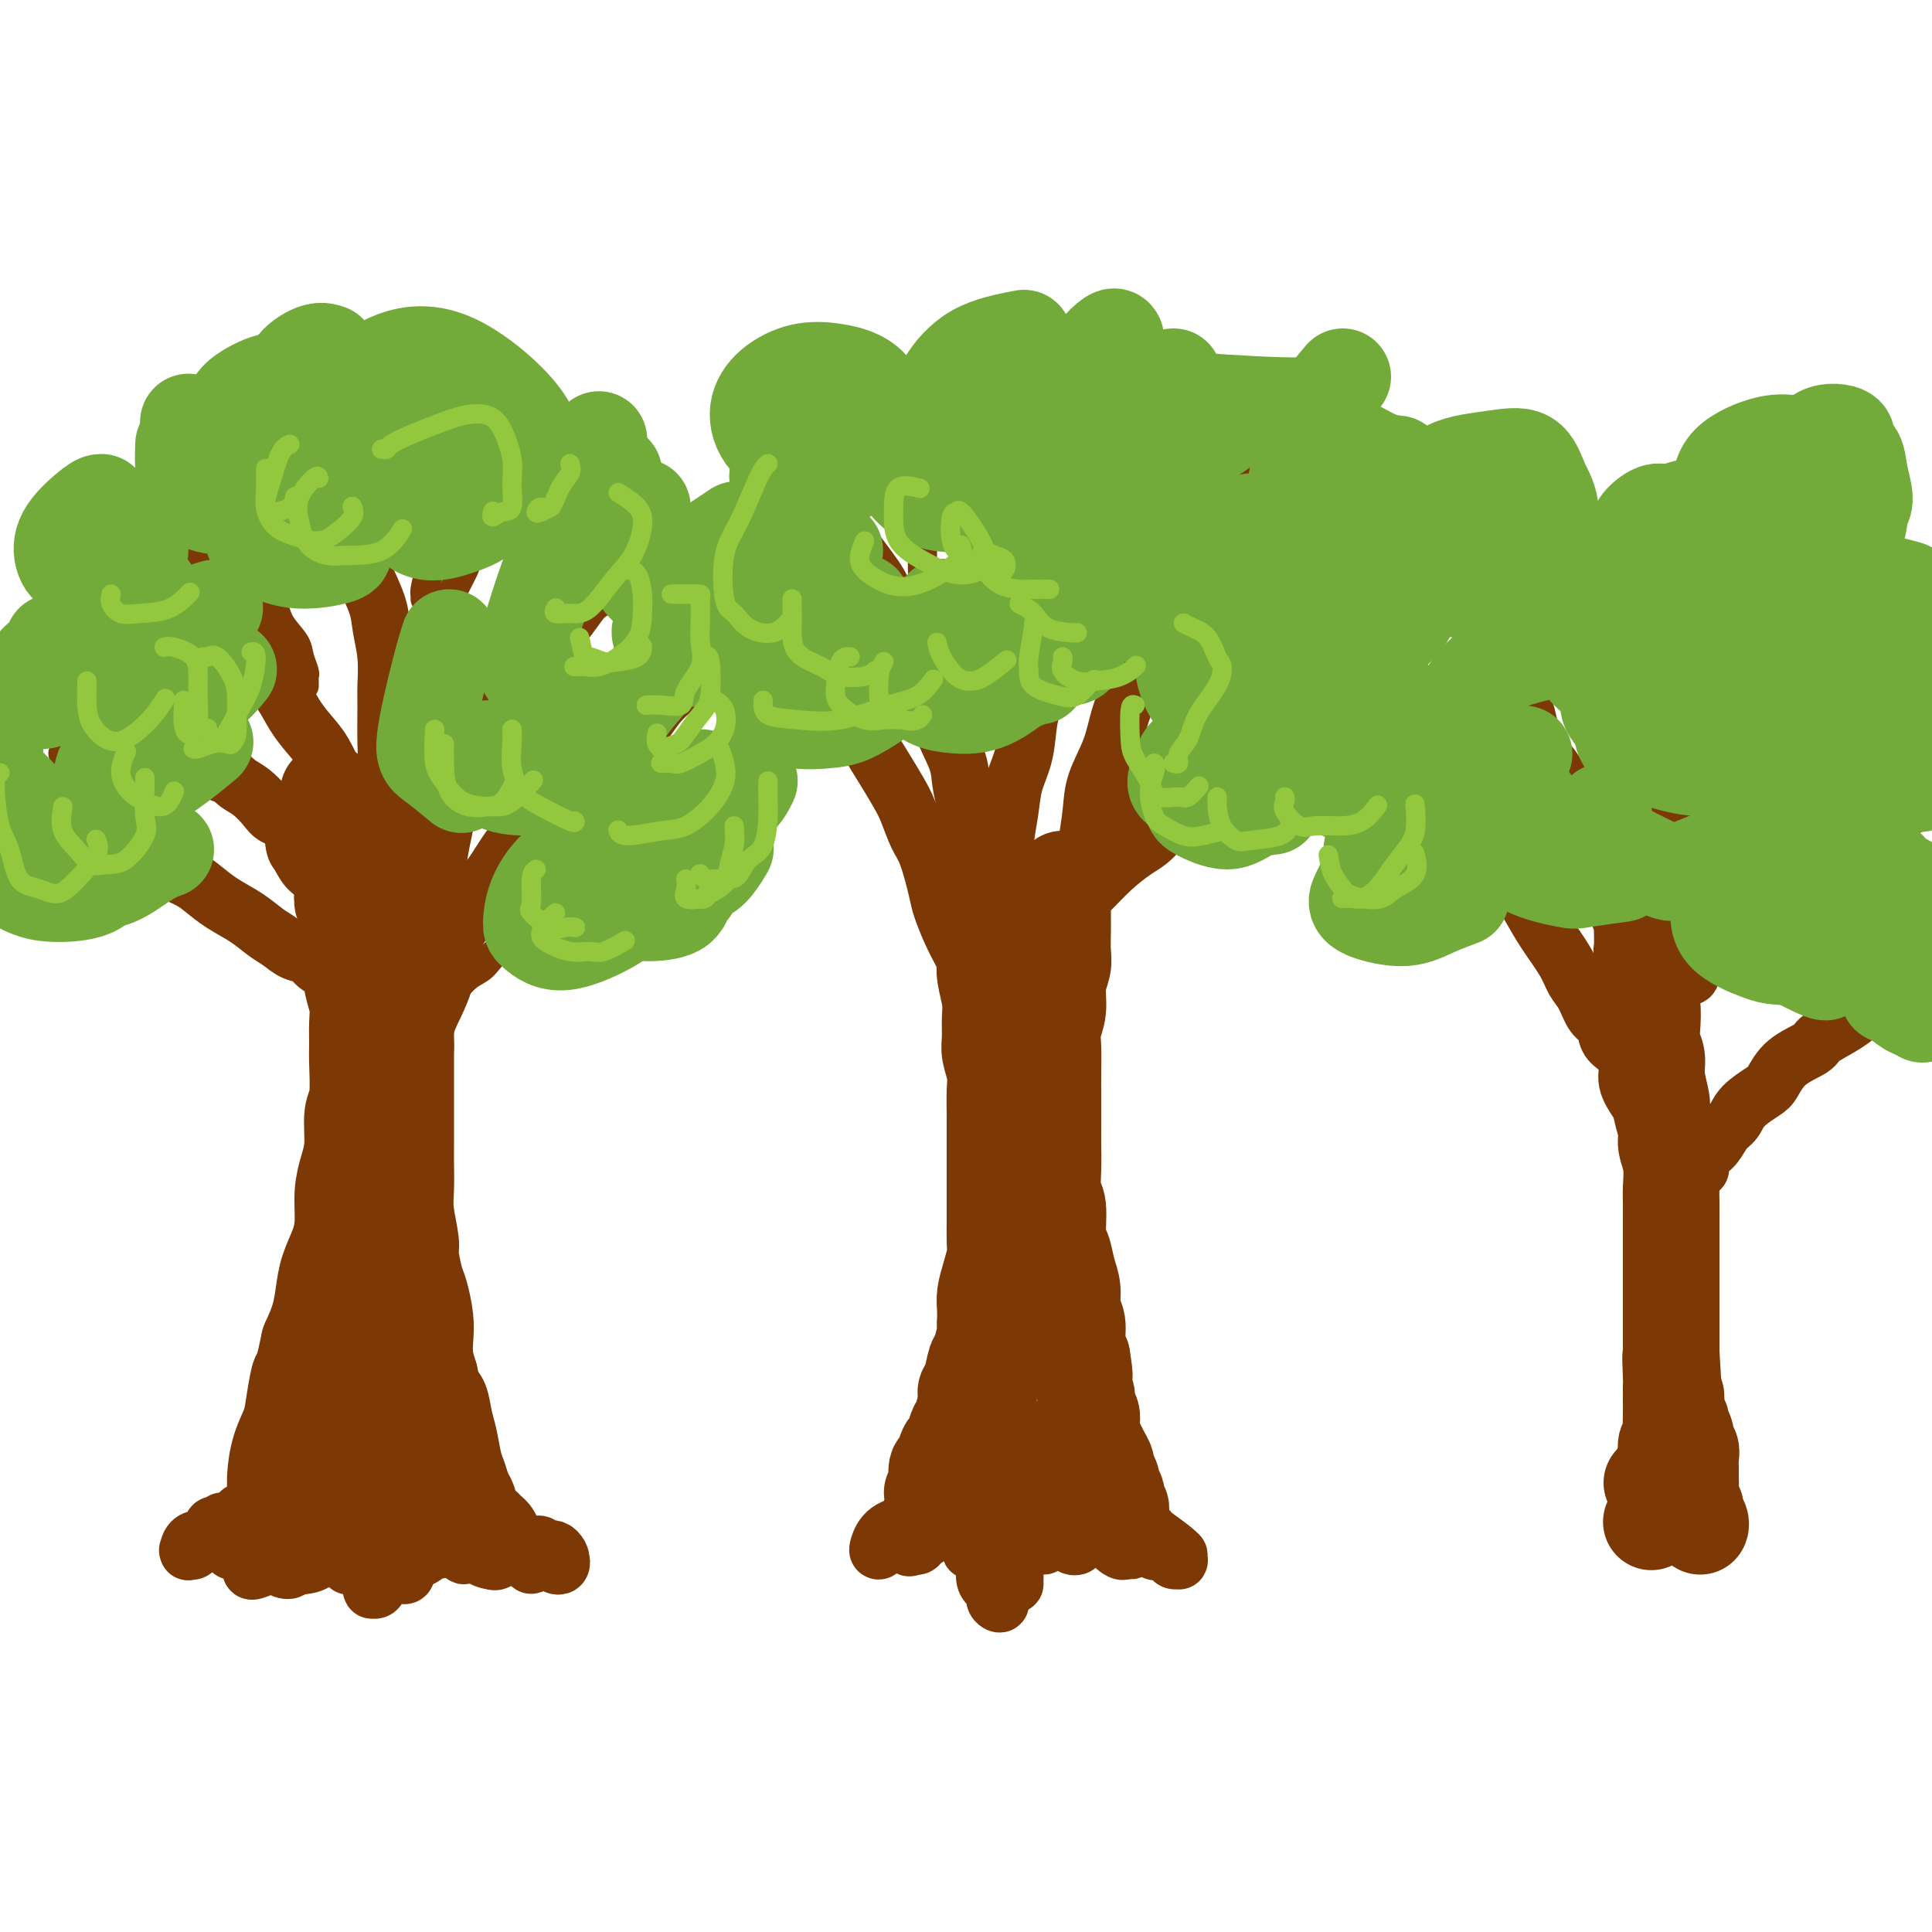<svg viewBox='0 0 400 400' version='1.1' xmlns='http://www.w3.org/2000/svg' xmlns:xlink='http://www.w3.org/1999/xlink'><g fill='none' stroke='rgb(124,56,5)' stroke-width='20' stroke-linecap='round' stroke-linejoin='round'><path d='M68,164c-0.009,0.343 -0.017,0.687 0,1c0.017,0.313 0.061,0.596 0,1c-0.061,0.404 -0.227,0.928 0,1c0.227,0.072 0.846,-0.308 1,0c0.154,0.308 -0.156,1.303 0,2c0.156,0.697 0.777,1.095 1,2c0.223,0.905 0.046,2.318 0,3c-0.046,0.682 0.039,0.634 0,1c-0.039,0.366 -0.203,1.146 0,2c0.203,0.854 0.771,1.782 1,3c0.229,1.218 0.118,2.727 0,4c-0.118,1.273 -0.241,2.312 0,3c0.241,0.688 0.848,1.026 1,2c0.152,0.974 -0.152,2.585 0,4c0.152,1.415 0.759,2.636 1,4c0.241,1.364 0.117,2.872 0,4c-0.117,1.128 -0.228,1.876 0,3c0.228,1.124 0.794,2.622 1,4c0.206,1.378 0.051,2.635 0,4c-0.051,1.365 0.001,2.840 0,4c-0.001,1.160 -0.056,2.007 0,4c0.056,1.993 0.221,5.133 0,7c-0.221,1.867 -0.829,2.463 -1,4c-0.171,1.537 0.096,4.017 0,6c-0.096,1.983 -0.554,3.471 -1,5c-0.446,1.529 -0.879,3.100 -1,5c-0.121,1.900 0.070,4.128 0,6c-0.070,1.872 -0.403,3.388 -1,5c-0.597,1.612 -1.459,3.319 -2,5c-0.541,1.681 -0.761,3.337 -1,5c-0.239,1.663 -0.497,3.332 -1,5c-0.503,1.668 -1.252,3.334 -2,5'/><path d='M64,278c-1.948,9.237 -1.818,6.830 -2,7c-0.182,0.170 -0.675,2.916 -1,5c-0.325,2.084 -0.482,3.506 -1,5c-0.518,1.494 -1.396,3.059 -2,5c-0.604,1.941 -0.932,4.258 -1,6c-0.068,1.742 0.126,2.910 0,4c-0.126,1.090 -0.572,2.101 -1,3c-0.428,0.899 -0.836,1.685 -1,2c-0.164,0.315 -0.082,0.157 0,0'/><path d='M84,165c0.008,0.855 0.016,1.710 0,2c-0.016,0.290 -0.057,0.015 0,0c0.057,-0.015 0.211,0.228 0,1c-0.211,0.772 -0.789,2.071 -1,3c-0.211,0.929 -0.057,1.486 0,2c0.057,0.514 0.015,0.983 0,2c-0.015,1.017 -0.005,2.581 0,4c0.005,1.419 0.005,2.693 0,4c-0.005,1.307 -0.015,2.649 0,4c0.015,1.351 0.057,2.713 0,4c-0.057,1.287 -0.211,2.500 0,4c0.211,1.500 0.789,3.286 1,5c0.211,1.714 0.057,3.355 0,5c-0.057,1.645 -0.015,3.294 0,5c0.015,1.706 0.004,3.468 0,5c-0.004,1.532 -0.001,2.834 0,5c0.001,2.166 0.001,5.194 0,7c-0.001,1.806 -0.001,2.388 0,4c0.001,1.612 0.004,4.253 0,6c-0.004,1.747 -0.016,2.601 0,4c0.016,1.399 0.060,3.345 0,5c-0.060,1.655 -0.224,3.021 0,5c0.224,1.979 0.834,4.570 1,6c0.166,1.430 -0.113,1.698 0,3c0.113,1.302 0.618,3.639 1,5c0.382,1.361 0.641,1.746 1,3c0.359,1.254 0.818,3.377 1,5c0.182,1.623 0.087,2.745 0,4c-0.087,1.255 -0.168,2.644 0,4c0.168,1.356 0.584,2.678 1,4'/><path d='M89,285c1.179,6.195 1.625,4.684 2,5c0.375,0.316 0.678,2.459 1,4c0.322,1.541 0.664,2.481 1,4c0.336,1.519 0.666,3.618 1,5c0.334,1.382 0.671,2.048 1,3c0.329,0.952 0.651,2.192 1,3c0.349,0.808 0.724,1.186 1,2c0.276,0.814 0.452,2.064 1,3c0.548,0.936 1.467,1.557 2,2c0.533,0.443 0.679,0.708 1,1c0.321,0.292 0.818,0.610 1,1c0.182,0.390 0.049,0.850 0,1c-0.049,0.150 -0.013,-0.011 0,0c0.013,0.011 0.004,0.195 0,0c-0.004,-0.195 -0.001,-0.770 0,-1c0.001,-0.230 0.001,-0.115 0,0'/><path d='M75,264c-0.008,0.683 -0.017,1.367 0,2c0.017,0.633 0.058,1.216 0,3c-0.058,1.784 -0.216,4.769 0,7c0.216,2.231 0.805,3.707 1,6c0.195,2.293 -0.004,5.402 0,8c0.004,2.598 0.212,4.686 0,6c-0.212,1.314 -0.846,1.855 -1,3c-0.154,1.145 0.170,2.893 0,4c-0.170,1.107 -0.834,1.574 -1,2c-0.166,0.426 0.165,0.811 0,1c-0.165,0.189 -0.828,0.181 -1,0c-0.172,-0.181 0.146,-0.535 0,-1c-0.146,-0.465 -0.757,-1.041 -1,-2c-0.243,-0.959 -0.119,-2.301 0,-3c0.119,-0.699 0.233,-0.755 0,-1c-0.233,-0.245 -0.811,-0.680 -1,0c-0.189,0.680 0.013,2.476 0,4c-0.013,1.524 -0.241,2.776 -1,4c-0.759,1.224 -2.049,2.419 -3,4c-0.951,1.581 -1.562,3.546 -2,5c-0.438,1.454 -0.703,2.395 -1,3c-0.297,0.605 -0.627,0.875 -1,1c-0.373,0.125 -0.790,0.107 -1,0c-0.210,-0.107 -0.214,-0.302 0,-1c0.214,-0.698 0.645,-1.898 1,-3c0.355,-1.102 0.634,-2.104 1,-3c0.366,-0.896 0.819,-1.684 1,-2c0.181,-0.316 0.091,-0.158 0,0'/><path d='M65,311c0.015,-0.366 0.029,-0.733 0,-1c-0.029,-0.267 -0.103,-0.436 0,0c0.103,0.436 0.381,1.476 0,2c-0.381,0.524 -1.422,0.533 -2,1c-0.578,0.467 -0.695,1.392 -1,2c-0.305,0.608 -0.799,0.898 -1,1c-0.201,0.102 -0.111,0.016 0,0c0.111,-0.016 0.241,0.036 0,0c-0.241,-0.036 -0.855,-0.162 -1,0c-0.145,0.162 0.179,0.610 0,1c-0.179,0.390 -0.860,0.720 -1,1c-0.140,0.280 0.261,0.508 1,0c0.739,-0.508 1.814,-1.752 3,-3c1.186,-1.248 2.482,-2.499 3,-3c0.518,-0.501 0.259,-0.250 0,0'/><path d='M75,302c0.046,-0.057 0.092,-0.114 0,0c-0.092,0.114 -0.322,0.400 0,1c0.322,0.600 1.196,1.514 2,3c0.804,1.486 1.537,3.543 2,5c0.463,1.457 0.657,2.315 1,3c0.343,0.685 0.834,1.196 1,2c0.166,0.804 0.006,1.900 0,2c-0.006,0.100 0.143,-0.796 0,-2c-0.143,-1.204 -0.576,-2.714 -1,-4c-0.424,-1.286 -0.839,-2.346 -1,-3c-0.161,-0.654 -0.070,-0.903 0,-1c0.070,-0.097 0.117,-0.043 0,0c-0.117,0.043 -0.400,0.074 0,1c0.400,0.926 1.483,2.746 2,4c0.517,1.254 0.468,1.943 1,3c0.532,1.057 1.646,2.482 2,3c0.354,0.518 -0.051,0.131 0,0c0.051,-0.131 0.560,-0.004 1,0c0.440,0.004 0.812,-0.114 1,-1c0.188,-0.886 0.192,-2.541 0,-4c-0.192,-1.459 -0.582,-2.722 -1,-4c-0.418,-1.278 -0.866,-2.571 -1,-3c-0.134,-0.429 0.044,0.007 0,0c-0.044,-0.007 -0.310,-0.458 0,0c0.310,0.458 1.197,1.824 2,3c0.803,1.176 1.524,2.163 2,3c0.476,0.837 0.707,1.525 1,2c0.293,0.475 0.646,0.738 1,1'/><path d='M90,316c1.000,1.500 0.500,0.750 0,0'/><path d='M202,185c-0.111,0.297 -0.222,0.594 0,1c0.222,0.406 0.778,0.922 1,1c0.222,0.078 0.112,-0.281 0,0c-0.112,0.281 -0.226,1.201 0,2c0.226,0.799 0.792,1.475 1,2c0.208,0.525 0.060,0.899 0,2c-0.060,1.101 -0.030,2.930 0,4c0.030,1.070 0.061,1.382 0,2c-0.061,0.618 -0.213,1.543 0,3c0.213,1.457 0.793,3.446 1,5c0.207,1.554 0.041,2.673 0,4c-0.041,1.327 0.041,2.863 0,4c-0.041,1.137 -0.207,1.877 0,3c0.207,1.123 0.788,2.630 1,4c0.212,1.370 0.057,2.603 0,4c-0.057,1.397 -0.015,2.957 0,5c0.015,2.043 0.004,4.569 0,6c-0.004,1.431 -0.001,1.766 0,3c0.001,1.234 0.001,3.369 0,5c-0.001,1.631 -0.003,2.760 0,4c0.003,1.240 0.011,2.590 0,4c-0.011,1.410 -0.041,2.880 0,4c0.041,1.120 0.155,1.888 0,3c-0.155,1.112 -0.578,2.566 -1,4c-0.422,1.434 -0.845,2.848 -1,4c-0.155,1.152 -0.044,2.044 0,3c0.044,0.956 0.022,1.978 0,3'/><path d='M204,274c-0.262,8.559 0.084,3.956 0,3c-0.084,-0.956 -0.596,1.733 -1,3c-0.404,1.267 -0.700,1.110 -1,2c-0.300,0.890 -0.605,2.828 -1,4c-0.395,1.172 -0.879,1.579 -1,2c-0.121,0.421 0.122,0.856 0,2c-0.122,1.144 -0.610,2.997 -1,4c-0.390,1.003 -0.683,1.156 -1,2c-0.317,0.844 -0.659,2.380 -1,3c-0.341,0.620 -0.680,0.323 -1,1c-0.320,0.677 -0.621,2.329 -1,3c-0.379,0.671 -0.837,0.362 -1,1c-0.163,0.638 -0.030,2.223 0,3c0.030,0.777 -0.044,0.744 0,1c0.044,0.256 0.204,0.800 0,1c-0.204,0.200 -0.773,0.057 -1,0c-0.227,-0.057 -0.114,-0.029 0,0'/><path d='M220,182c0.000,0.391 0.000,0.782 0,1c-0.000,0.218 -0.000,0.264 0,1c0.000,0.736 0.001,2.163 0,3c-0.001,0.837 -0.004,1.083 0,2c0.004,0.917 0.016,2.506 0,4c-0.016,1.494 -0.061,2.892 0,4c0.061,1.108 0.226,1.926 0,3c-0.226,1.074 -0.845,2.404 -1,4c-0.155,1.596 0.155,3.456 0,5c-0.155,1.544 -0.774,2.771 -1,4c-0.226,1.229 -0.061,2.462 0,4c0.061,1.538 0.016,3.383 0,5c-0.016,1.617 -0.004,3.008 0,4c0.004,0.992 0.000,1.586 0,3c-0.000,1.414 0.004,3.649 0,5c-0.004,1.351 -0.016,1.818 0,3c0.016,1.182 0.060,3.077 0,5c-0.060,1.923 -0.224,3.872 0,5c0.224,1.128 0.834,1.434 1,3c0.166,1.566 -0.114,4.390 0,6c0.114,1.610 0.623,2.005 1,3c0.377,0.995 0.622,2.591 1,4c0.378,1.409 0.889,2.632 1,4c0.111,1.368 -0.176,2.882 0,4c0.176,1.118 0.817,1.839 1,3c0.183,1.161 -0.090,2.760 0,4c0.090,1.240 0.545,2.120 1,3'/><path d='M224,281c0.946,5.860 0.310,3.509 0,3c-0.310,-0.509 -0.294,0.824 0,2c0.294,1.176 0.867,2.193 1,3c0.133,0.807 -0.175,1.402 0,2c0.175,0.598 0.834,1.199 1,2c0.166,0.801 -0.162,1.801 0,3c0.162,1.199 0.813,2.596 1,3c0.187,0.404 -0.090,-0.186 0,0c0.090,0.186 0.546,1.148 1,2c0.454,0.852 0.905,1.595 1,2c0.095,0.405 -0.167,0.472 0,1c0.167,0.528 0.763,1.518 1,2c0.237,0.482 0.115,0.458 0,1c-0.115,0.542 -0.223,1.650 0,2c0.223,0.350 0.777,-0.059 1,0c0.223,0.059 0.113,0.586 0,1c-0.113,0.414 -0.230,0.713 0,1c0.230,0.287 0.808,0.560 1,1c0.192,0.440 -0.001,1.046 0,1c0.001,-0.046 0.196,-0.744 0,-1c-0.196,-0.256 -0.784,-0.069 -1,0c-0.216,0.069 -0.062,0.020 0,0c0.062,-0.020 0.031,-0.010 0,0'/><path d='M340,182c0.000,0.327 0.000,0.653 0,1c-0.000,0.347 -0.000,0.713 0,1c0.000,0.287 0.000,0.493 0,1c-0.000,0.507 -0.001,1.313 0,2c0.001,0.687 0.004,1.253 0,2c-0.004,0.747 -0.016,1.675 0,3c0.016,1.325 0.061,3.048 0,4c-0.061,0.952 -0.226,1.133 0,2c0.226,0.867 0.844,2.420 1,4c0.156,1.580 -0.150,3.188 0,4c0.150,0.812 0.757,0.827 1,2c0.243,1.173 0.122,3.505 0,5c-0.122,1.495 -0.244,2.152 0,3c0.244,0.848 0.854,1.886 1,3c0.146,1.114 -0.172,2.303 0,4c0.172,1.697 0.835,3.901 1,5c0.165,1.099 -0.166,1.092 0,2c0.166,0.908 0.829,2.731 1,4c0.171,1.269 -0.150,1.982 0,3c0.150,1.018 0.772,2.339 1,4c0.228,1.661 0.061,3.662 0,5c-0.061,1.338 -0.016,2.011 0,3c0.016,0.989 0.004,2.292 0,4c-0.004,1.708 -0.001,3.822 0,5c0.001,1.178 0.000,1.421 0,2c-0.000,0.579 -0.000,1.495 0,3c0.000,1.505 0.000,3.599 0,5c-0.000,1.401 -0.000,2.107 0,3c0.000,0.893 0.000,1.971 0,3c-0.000,1.029 -0.000,2.008 0,3c0.000,0.992 0.000,1.996 0,3'/><path d='M346,280c0.928,15.454 0.249,5.090 0,2c-0.249,-3.090 -0.067,1.096 0,3c0.067,1.904 0.019,1.526 0,2c-0.019,0.474 -0.009,1.799 0,3c0.009,1.201 0.017,2.279 0,3c-0.017,0.721 -0.060,1.085 0,2c0.060,0.915 0.224,2.381 0,3c-0.224,0.619 -0.834,0.390 -1,1c-0.166,0.610 0.113,2.058 0,3c-0.113,0.942 -0.618,1.376 -1,2c-0.382,0.624 -0.641,1.437 -1,2c-0.359,0.563 -0.817,0.875 -1,1c-0.183,0.125 -0.092,0.062 0,0'/><path d='M345,306c-0.022,0.212 -0.045,0.424 0,1c0.045,0.576 0.157,1.516 0,2c-0.157,0.484 -0.582,0.512 -1,1c-0.418,0.488 -0.830,1.438 -1,2c-0.170,0.563 -0.097,0.738 0,1c0.097,0.262 0.218,0.609 0,1c-0.218,0.391 -0.777,0.826 -1,1c-0.223,0.174 -0.112,0.087 0,0'/><path d='M347,289c-0.009,0.468 -0.018,0.937 0,1c0.018,0.063 0.061,-0.279 0,0c-0.061,0.279 -0.228,1.178 0,2c0.228,0.822 0.849,1.567 1,2c0.151,0.433 -0.170,0.553 0,1c0.170,0.447 0.830,1.222 1,2c0.170,0.778 -0.151,1.559 0,2c0.151,0.441 0.773,0.541 1,1c0.227,0.459 0.060,1.277 0,2c-0.060,0.723 -0.012,1.349 0,2c0.012,0.651 -0.012,1.325 0,2c0.012,0.675 0.060,1.350 0,2c-0.060,0.650 -0.226,1.274 0,2c0.226,0.726 0.845,1.554 1,2c0.155,0.446 -0.155,0.512 0,1c0.155,0.488 0.773,1.399 1,2c0.227,0.601 0.061,0.893 0,1c-0.061,0.107 -0.017,0.031 0,0c0.017,-0.031 0.009,-0.015 0,0'/></g>
<g fill='none' stroke='rgb(124,56,5)' stroke-width='12' stroke-linecap='round' stroke-linejoin='round'><path d='M344,239c0.225,-0.296 0.450,-0.592 0,-1c-0.450,-0.408 -1.574,-0.929 -2,-1c-0.426,-0.071 -0.154,0.306 0,0c0.154,-0.306 0.191,-1.295 0,-2c-0.191,-0.705 -0.610,-1.126 -1,-2c-0.390,-0.874 -0.751,-2.202 -1,-3c-0.249,-0.798 -0.385,-1.066 -1,-2c-0.615,-0.934 -1.708,-2.534 -2,-4c-0.292,-1.466 0.217,-2.800 0,-4c-0.217,-1.200 -1.160,-2.268 -2,-3c-0.840,-0.732 -1.576,-1.129 -2,-2c-0.424,-0.871 -0.534,-2.215 -1,-3c-0.466,-0.785 -1.286,-1.010 -2,-2c-0.714,-0.990 -1.321,-2.747 -2,-4c-0.679,-1.253 -1.429,-2.004 -2,-3c-0.571,-0.996 -0.963,-2.236 -2,-4c-1.037,-1.764 -2.720,-4.051 -4,-6c-1.280,-1.949 -2.158,-3.559 -3,-5c-0.842,-1.441 -1.647,-2.712 -2,-4c-0.353,-1.288 -0.254,-2.594 -1,-4c-0.746,-1.406 -2.337,-2.911 -3,-4c-0.663,-1.089 -0.398,-1.761 -1,-3c-0.602,-1.239 -2.070,-3.043 -3,-4c-0.930,-0.957 -1.321,-1.066 -2,-2c-0.679,-0.934 -1.646,-2.694 -3,-4c-1.354,-1.306 -3.095,-2.159 -4,-3c-0.905,-0.841 -0.973,-1.669 -1,-2c-0.027,-0.331 -0.014,-0.166 0,0'/><path d='M337,197c0.014,-0.098 0.029,-0.196 0,0c-0.029,0.196 -0.101,0.686 0,0c0.101,-0.686 0.375,-2.547 0,-4c-0.375,-1.453 -1.398,-2.496 -2,-4c-0.602,-1.504 -0.784,-3.467 -1,-5c-0.216,-1.533 -0.467,-2.636 -1,-4c-0.533,-1.364 -1.349,-2.990 -2,-4c-0.651,-1.010 -1.136,-1.403 -2,-3c-0.864,-1.597 -2.105,-4.398 -3,-6c-0.895,-1.602 -1.444,-2.007 -2,-3c-0.556,-0.993 -1.120,-2.576 -2,-4c-0.880,-1.424 -2.078,-2.688 -3,-4c-0.922,-1.312 -1.570,-2.670 -2,-4c-0.430,-1.330 -0.644,-2.631 -1,-4c-0.356,-1.369 -0.854,-2.804 -2,-5c-1.146,-2.196 -2.941,-5.151 -4,-7c-1.059,-1.849 -1.383,-2.592 -2,-4c-0.617,-1.408 -1.527,-3.483 -2,-5c-0.473,-1.517 -0.509,-2.477 -1,-4c-0.491,-1.523 -1.438,-3.609 -2,-5c-0.562,-1.391 -0.739,-2.085 -1,-3c-0.261,-0.915 -0.606,-2.049 -1,-3c-0.394,-0.951 -0.837,-1.717 -1,-2c-0.163,-0.283 -0.047,-0.081 0,0c0.047,0.081 0.023,0.040 0,0'/><path d='M344,181c0.023,-0.490 0.046,-0.980 0,-2c-0.046,-1.020 -0.161,-2.568 0,-4c0.161,-1.432 0.599,-2.746 1,-4c0.401,-1.254 0.764,-2.447 1,-4c0.236,-1.553 0.347,-3.465 1,-5c0.653,-1.535 1.850,-2.693 3,-4c1.150,-1.307 2.252,-2.764 3,-4c0.748,-1.236 1.143,-2.250 2,-3c0.857,-0.750 2.177,-1.234 3,-2c0.823,-0.766 1.148,-1.814 2,-3c0.852,-1.186 2.229,-2.512 3,-3c0.771,-0.488 0.934,-0.140 1,0c0.066,0.140 0.033,0.070 0,0'/><path d='M349,202c0.420,0.137 0.840,0.274 1,0c0.160,-0.274 0.061,-0.961 1,-2c0.939,-1.039 2.917,-2.432 4,-3c1.083,-0.568 1.272,-0.311 2,-1c0.728,-0.689 1.997,-2.323 3,-3c1.003,-0.677 1.741,-0.398 3,-1c1.259,-0.602 3.037,-2.087 4,-3c0.963,-0.913 1.109,-1.256 2,-2c0.891,-0.744 2.526,-1.890 4,-3c1.474,-1.110 2.785,-2.184 4,-3c1.215,-0.816 2.333,-1.374 3,-2c0.667,-0.626 0.884,-1.318 2,-2c1.116,-0.682 3.132,-1.352 4,-2c0.868,-0.648 0.590,-1.273 1,-2c0.410,-0.727 1.509,-1.555 2,-2c0.491,-0.445 0.375,-0.508 1,-1c0.625,-0.492 1.991,-1.414 3,-2c1.009,-0.586 1.662,-0.838 2,-1c0.338,-0.162 0.360,-0.236 1,-1c0.640,-0.764 1.897,-2.218 3,-3c1.103,-0.782 2.051,-0.891 3,-1'/><path d='M352,242c0.017,-0.473 0.035,-0.946 0,-1c-0.035,-0.054 -0.122,0.310 0,0c0.122,-0.310 0.453,-1.293 1,-2c0.547,-0.707 1.309,-1.138 2,-2c0.691,-0.862 1.312,-2.154 2,-3c0.688,-0.846 1.445,-1.244 2,-2c0.555,-0.756 0.909,-1.869 2,-3c1.091,-1.131 2.919,-2.280 4,-3c1.081,-0.720 1.415,-1.011 2,-2c0.585,-0.989 1.419,-2.677 3,-4c1.581,-1.323 3.907,-2.280 5,-3c1.093,-0.720 0.952,-1.203 2,-2c1.048,-0.797 3.285,-1.908 5,-3c1.715,-1.092 2.907,-2.165 4,-3c1.093,-0.835 2.086,-1.431 3,-2c0.914,-0.569 1.750,-1.111 3,-2c1.250,-0.889 2.913,-2.124 4,-3c1.087,-0.876 1.596,-1.393 2,-2c0.404,-0.607 0.702,-1.303 1,-2'/><path d='M206,220c-0.062,-0.138 -0.124,-0.276 0,-1c0.124,-0.724 0.434,-2.034 0,-3c-0.434,-0.966 -1.611,-1.588 -2,-3c-0.389,-1.412 0.009,-3.615 0,-5c-0.009,-1.385 -0.426,-1.953 -1,-3c-0.574,-1.047 -1.305,-2.573 -2,-4c-0.695,-1.427 -1.355,-2.756 -2,-4c-0.645,-1.244 -1.275,-2.403 -2,-4c-0.725,-1.597 -1.545,-3.631 -2,-5c-0.455,-1.369 -0.544,-2.073 -1,-4c-0.456,-1.927 -1.280,-5.078 -2,-7c-0.720,-1.922 -1.337,-2.617 -2,-4c-0.663,-1.383 -1.373,-3.455 -2,-5c-0.627,-1.545 -1.170,-2.563 -2,-4c-0.830,-1.437 -1.948,-3.295 -3,-5c-1.052,-1.705 -2.037,-3.258 -3,-5c-0.963,-1.742 -1.904,-3.672 -3,-5c-1.096,-1.328 -2.346,-2.055 -3,-3c-0.654,-0.945 -0.711,-2.109 -1,-3c-0.289,-0.891 -0.808,-1.509 -1,-2c-0.192,-0.491 -0.055,-0.855 0,-1c0.055,-0.145 0.027,-0.073 0,0'/><path d='M212,275c-0.015,0.290 -0.029,0.579 0,1c0.029,0.421 0.102,0.973 0,1c-0.102,0.027 -0.381,-0.470 -1,1c-0.619,1.470 -1.580,4.908 -2,8c-0.420,3.092 -0.298,5.840 -1,8c-0.702,2.160 -2.226,3.732 -3,6c-0.774,2.268 -0.796,5.230 -1,7c-0.204,1.770 -0.590,2.346 -1,3c-0.410,0.654 -0.843,1.385 -1,2c-0.157,0.615 -0.040,1.113 0,1c0.040,-0.113 0.001,-0.837 0,-1c-0.001,-0.163 0.037,0.235 0,0c-0.037,-0.235 -0.150,-1.104 0,-3c0.150,-1.896 0.562,-4.818 1,-7c0.438,-2.182 0.902,-3.623 1,-5c0.098,-1.377 -0.170,-2.691 0,-4c0.170,-1.309 0.779,-2.614 1,-3c0.221,-0.386 0.055,0.147 0,0c-0.055,-0.147 -0.000,-0.974 0,-1c0.000,-0.026 -0.055,0.748 0,1c0.055,0.252 0.221,-0.019 0,1c-0.221,1.019 -0.829,3.329 -1,5c-0.171,1.671 0.094,2.703 0,5c-0.094,2.297 -0.547,5.860 -1,8c-0.453,2.140 -0.906,2.857 -1,4c-0.094,1.143 0.171,2.712 0,4c-0.171,1.288 -0.777,2.295 -1,3c-0.223,0.705 -0.062,1.109 0,1c0.062,-0.109 0.027,-0.730 0,-1c-0.027,-0.270 -0.046,-0.188 0,-1c0.046,-0.812 0.156,-2.518 0,-4c-0.156,-1.482 -0.578,-2.741 -1,-4'/><path d='M200,311c-0.159,-2.013 -0.055,-2.545 0,-3c0.055,-0.455 0.061,-0.834 0,-1c-0.061,-0.166 -0.190,-0.118 0,0c0.190,0.118 0.700,0.307 1,2c0.300,1.693 0.391,4.891 1,7c0.609,2.109 1.736,3.130 2,5c0.264,1.870 -0.336,4.590 0,6c0.336,1.410 1.608,1.512 2,2c0.392,0.488 -0.098,1.363 0,2c0.098,0.637 0.783,1.038 1,1c0.217,-0.038 -0.033,-0.514 0,-1c0.033,-0.486 0.349,-0.980 0,-3c-0.349,-2.020 -1.361,-5.565 -2,-8c-0.639,-2.435 -0.903,-3.759 -1,-5c-0.097,-1.241 -0.027,-2.397 0,-3c0.027,-0.603 0.009,-0.651 0,-1c-0.009,-0.349 -0.010,-1.000 0,-1c0.010,-0.000 0.030,0.650 0,1c-0.030,0.350 -0.110,0.400 0,1c0.110,0.600 0.412,1.749 1,3c0.588,1.251 1.464,2.604 2,4c0.536,1.396 0.733,2.833 1,4c0.267,1.167 0.604,2.063 1,3c0.396,0.937 0.850,1.917 1,2c0.150,0.083 -0.005,-0.729 0,-1c0.005,-0.271 0.169,-0.001 0,-1c-0.169,-0.999 -0.672,-3.268 -1,-5c-0.328,-1.732 -0.480,-2.928 -1,-5c-0.520,-2.072 -1.409,-5.019 -2,-7c-0.591,-1.981 -0.883,-2.994 -1,-4c-0.117,-1.006 -0.058,-2.003 0,-3'/><path d='M205,302c-0.596,-3.090 -0.086,-1.315 0,-1c0.086,0.315 -0.251,-0.830 0,-1c0.251,-0.170 1.089,0.637 2,2c0.911,1.363 1.894,3.284 3,5c1.106,1.716 2.335,3.229 3,5c0.665,1.771 0.767,3.800 1,5c0.233,1.200 0.597,1.572 1,2c0.403,0.428 0.847,0.911 1,1c0.153,0.089 0.017,-0.217 0,-1c-0.017,-0.783 0.086,-2.045 0,-3c-0.086,-0.955 -0.363,-1.604 -1,-4c-0.637,-2.396 -1.636,-6.539 -2,-9c-0.364,-2.461 -0.093,-3.240 0,-4c0.093,-0.760 0.009,-1.501 0,-2c-0.009,-0.499 0.057,-0.757 0,-1c-0.057,-0.243 -0.237,-0.472 0,0c0.237,0.472 0.890,1.646 2,4c1.110,2.354 2.677,5.888 4,8c1.323,2.112 2.400,2.804 3,4c0.600,1.196 0.721,2.898 1,4c0.279,1.102 0.716,1.603 1,1c0.284,-0.603 0.414,-2.311 0,-4c-0.414,-1.689 -1.374,-3.358 -2,-5c-0.626,-1.642 -0.918,-3.256 -1,-4c-0.082,-0.744 0.047,-0.619 0,-1c-0.047,-0.381 -0.270,-1.267 0,-1c0.270,0.267 1.034,1.687 2,3c0.966,1.313 2.133,2.518 3,4c0.867,1.482 1.433,3.241 2,5'/><path d='M228,314c1.426,2.558 1.492,3.953 2,5c0.508,1.047 1.456,1.748 2,2c0.544,0.252 0.682,0.057 1,0c0.318,-0.057 0.817,0.026 1,0c0.183,-0.026 0.049,-0.161 0,-1c-0.049,-0.839 -0.014,-2.383 0,-3c0.014,-0.617 0.007,-0.309 0,0'/><path d='M235,315c-0.170,0.250 -0.340,0.501 0,1c0.340,0.499 1.190,1.248 2,2c0.810,0.752 1.580,1.508 2,2c0.420,0.492 0.491,0.721 1,1c0.509,0.279 1.457,0.607 2,1c0.543,0.393 0.682,0.852 1,1c0.318,0.148 0.817,-0.014 1,0c0.183,0.014 0.051,0.205 0,0c-0.051,-0.205 -0.020,-0.805 0,-1c0.020,-0.195 0.030,0.014 0,0c-0.030,-0.014 -0.099,-0.252 -1,-1c-0.901,-0.748 -2.633,-2.005 -4,-3c-1.367,-0.995 -2.368,-1.728 -3,-2c-0.632,-0.272 -0.896,-0.081 -1,0c-0.104,0.081 -0.048,0.054 0,0c0.048,-0.054 0.090,-0.133 0,0c-0.090,0.133 -0.311,0.480 0,1c0.311,0.520 1.154,1.215 2,2c0.846,0.785 1.695,1.660 2,2c0.305,0.340 0.067,0.147 0,0c-0.067,-0.147 0.038,-0.246 0,-1c-0.038,-0.754 -0.219,-2.164 -1,-3c-0.781,-0.836 -2.163,-1.100 -3,-2c-0.837,-0.900 -1.127,-2.437 -2,-3c-0.873,-0.563 -2.327,-0.151 -3,0c-0.673,0.151 -0.566,0.041 -1,0c-0.434,-0.041 -1.410,-0.012 -2,0c-0.590,0.012 -0.795,0.006 -1,0'/><path d='M226,312c-1.250,0.003 -0.875,0.009 -1,0c-0.125,-0.009 -0.751,-0.034 -1,0c-0.249,0.034 -0.119,0.127 0,0c0.119,-0.127 0.229,-0.475 0,0c-0.229,0.475 -0.798,1.774 -1,3c-0.202,1.226 -0.037,2.379 0,3c0.037,0.621 -0.052,0.711 0,1c0.052,0.289 0.247,0.776 0,1c-0.247,0.224 -0.934,0.186 -1,0c-0.066,-0.186 0.490,-0.520 0,-1c-0.490,-0.480 -2.026,-1.108 -3,-2c-0.974,-0.892 -1.385,-2.050 -2,-3c-0.615,-0.950 -1.433,-1.691 -2,-2c-0.567,-0.309 -0.883,-0.185 -1,0c-0.117,0.185 -0.034,0.431 0,1c0.034,0.569 0.021,1.460 0,2c-0.021,0.540 -0.049,0.728 0,1c0.049,0.272 0.177,0.627 0,1c-0.177,0.373 -0.658,0.766 -1,1c-0.342,0.234 -0.545,0.311 -1,0c-0.455,-0.311 -1.160,-1.011 -2,-2c-0.840,-0.989 -1.813,-2.268 -3,-3c-1.187,-0.732 -2.587,-0.919 -3,-1c-0.413,-0.081 0.162,-0.058 0,0c-0.162,0.058 -1.059,0.152 -2,0c-0.941,-0.152 -1.926,-0.548 -3,0c-1.074,0.548 -2.238,2.042 -3,3c-0.762,0.958 -1.122,1.381 -2,2c-0.878,0.619 -2.275,1.436 -3,2c-0.725,0.564 -0.779,0.875 -1,1c-0.221,0.125 -0.611,0.062 -1,0'/><path d='M189,320c-1.547,1.043 -0.413,-0.351 0,-1c0.413,-0.649 0.107,-0.553 0,-1c-0.107,-0.447 -0.016,-1.435 0,-2c0.016,-0.565 -0.045,-0.705 0,-1c0.045,-0.295 0.195,-0.746 0,-1c-0.195,-0.254 -0.735,-0.313 -1,0c-0.265,0.313 -0.254,0.997 -1,2c-0.746,1.003 -2.249,2.326 -3,3c-0.751,0.674 -0.751,0.701 -1,1c-0.249,0.299 -0.747,0.871 -1,1c-0.253,0.129 -0.260,-0.185 0,-1c0.260,-0.815 0.787,-2.132 2,-3c1.213,-0.868 3.110,-1.287 4,-2c0.890,-0.713 0.771,-1.719 1,-2c0.229,-0.281 0.804,0.162 1,0c0.196,-0.162 0.013,-0.929 0,-1c-0.013,-0.071 0.144,0.555 0,1c-0.144,0.445 -0.588,0.708 -1,1c-0.412,0.292 -0.791,0.614 -1,1c-0.209,0.386 -0.249,0.835 0,1c0.249,0.165 0.785,0.047 1,0c0.215,-0.047 0.107,-0.024 0,0'/><path d='M90,315c1.897,1.487 3.794,2.975 5,4c1.206,1.025 1.722,1.589 3,2c1.278,0.411 3.320,0.670 4,1c0.680,0.330 -0.002,0.733 0,1c0.002,0.267 0.687,0.399 1,0c0.313,-0.399 0.252,-1.328 0,-2c-0.252,-0.672 -0.697,-1.088 -1,-2c-0.303,-0.912 -0.465,-2.320 -1,-3c-0.535,-0.680 -1.445,-0.631 -2,-1c-0.555,-0.369 -0.756,-1.157 -1,-1c-0.244,0.157 -0.532,1.260 0,2c0.532,0.740 1.884,1.117 3,2c1.116,0.883 1.997,2.272 3,3c1.003,0.728 2.127,0.797 3,1c0.873,0.203 1.493,0.542 2,1c0.507,0.458 0.899,1.034 1,1c0.101,-0.034 -0.091,-0.678 0,-1c0.091,-0.322 0.465,-0.320 0,-1c-0.465,-0.680 -1.770,-2.041 -3,-3c-1.230,-0.959 -2.384,-1.515 -3,-2c-0.616,-0.485 -0.692,-0.898 -1,-1c-0.308,-0.102 -0.846,0.109 -1,0c-0.154,-0.109 0.077,-0.537 1,0c0.923,0.537 2.538,2.040 4,3c1.462,0.960 2.771,1.378 4,2c1.229,0.622 2.379,1.448 3,2c0.621,0.552 0.713,0.828 1,1c0.287,0.172 0.770,0.239 1,0c0.230,-0.239 0.209,-0.782 0,-1c-0.209,-0.218 -0.604,-0.109 -1,0'/><path d='M115,323c1.810,0.460 0.835,-1.390 0,-2c-0.835,-0.610 -1.530,0.019 -2,0c-0.470,-0.019 -0.714,-0.685 -1,-1c-0.286,-0.315 -0.616,-0.277 -1,0c-0.384,0.277 -0.824,0.793 -1,1c-0.176,0.207 -0.088,0.103 0,0'/><path d='M93,319c0.052,-0.080 0.104,-0.160 0,0c-0.104,0.160 -0.365,0.562 0,1c0.365,0.438 1.355,0.914 2,1c0.645,0.086 0.946,-0.218 1,0c0.054,0.218 -0.140,0.960 0,1c0.140,0.040 0.613,-0.620 0,-1c-0.613,-0.380 -2.311,-0.478 -3,-1c-0.689,-0.522 -0.370,-1.468 -1,-2c-0.630,-0.532 -2.210,-0.651 -3,-1c-0.790,-0.349 -0.790,-0.929 -1,-1c-0.210,-0.071 -0.631,0.369 -1,1c-0.369,0.631 -0.687,1.455 -1,2c-0.313,0.545 -0.623,0.811 -1,2c-0.377,1.189 -0.822,3.299 -1,4c-0.178,0.701 -0.090,-0.008 0,0c0.090,0.008 0.183,0.734 0,1c-0.183,0.266 -0.640,0.071 -1,0c-0.360,-0.071 -0.621,-0.017 -1,0c-0.379,0.017 -0.875,-0.002 -1,0c-0.125,0.002 0.120,0.024 0,0c-0.120,-0.024 -0.606,-0.096 -1,0c-0.394,0.096 -0.696,0.359 -1,1c-0.304,0.641 -0.610,1.659 -1,2c-0.390,0.341 -0.865,0.004 -1,0c-0.135,-0.004 0.069,0.325 0,0c-0.069,-0.325 -0.410,-1.304 0,-2c0.410,-0.696 1.572,-1.111 2,-2c0.428,-0.889 0.122,-2.254 0,-3c-0.122,-0.746 -0.061,-0.873 0,-1'/><path d='M79,321c0.208,-1.224 0.229,-0.286 0,0c-0.229,0.286 -0.709,-0.082 -1,0c-0.291,0.082 -0.392,0.612 -1,1c-0.608,0.388 -1.722,0.632 -2,1c-0.278,0.368 0.279,0.858 0,1c-0.279,0.142 -1.394,-0.065 -2,0c-0.606,0.065 -0.702,0.402 -1,0c-0.298,-0.402 -0.800,-1.543 -1,-2c-0.200,-0.457 -0.100,-0.228 0,0'/><path d='M66,314c-0.140,0.251 -0.280,0.502 -1,1c-0.720,0.498 -2.019,1.243 -3,2c-0.981,0.757 -1.643,1.528 -2,2c-0.357,0.472 -0.411,0.646 -1,1c-0.589,0.354 -1.715,0.887 -2,1c-0.285,0.113 0.271,-0.193 0,0c-0.271,0.193 -1.367,0.886 -2,1c-0.633,0.114 -0.801,-0.349 -1,-1c-0.199,-0.651 -0.430,-1.488 -1,-2c-0.570,-0.512 -1.480,-0.698 -2,-1c-0.520,-0.302 -0.650,-0.718 -1,-1c-0.350,-0.282 -0.921,-0.429 -2,0c-1.079,0.429 -2.667,1.435 -4,2c-1.333,0.565 -2.410,0.689 -3,1c-0.590,0.311 -0.693,0.808 -1,1c-0.307,0.192 -0.818,0.078 -1,0c-0.182,-0.078 -0.035,-0.119 0,0c0.035,0.119 -0.040,0.400 0,0c0.040,-0.400 0.197,-1.479 1,-2c0.803,-0.521 2.254,-0.484 3,-1c0.746,-0.516 0.788,-1.585 1,-2c0.212,-0.415 0.596,-0.178 1,0c0.404,0.178 0.830,0.295 1,0c0.170,-0.295 0.084,-1.003 0,-1c-0.084,0.003 -0.167,0.715 0,1c0.167,0.285 0.583,0.142 1,0'/><path d='M47,316c0.879,-0.856 0.078,-0.997 0,-1c-0.078,-0.003 0.567,0.132 1,0c0.433,-0.132 0.653,-0.529 1,-1c0.347,-0.471 0.822,-1.014 1,-1c0.178,0.014 0.058,0.585 0,1c-0.058,0.415 -0.054,0.674 0,1c0.054,0.326 0.158,0.718 0,1c-0.158,0.282 -0.579,0.454 -1,1c-0.421,0.546 -0.843,1.468 -1,2c-0.157,0.532 -0.050,0.676 0,1c0.050,0.324 0.044,0.830 0,1c-0.044,0.170 -0.124,0.005 0,0c0.124,-0.005 0.454,0.152 1,0c0.546,-0.152 1.309,-0.612 2,-1c0.691,-0.388 1.311,-0.704 2,-1c0.689,-0.296 1.446,-0.571 2,-1c0.554,-0.429 0.906,-1.013 1,-1c0.094,0.013 -0.070,0.624 0,1c0.070,0.376 0.375,0.518 0,1c-0.375,0.482 -1.429,1.304 -2,2c-0.571,0.696 -0.659,1.266 -1,2c-0.341,0.734 -0.936,1.633 -1,2c-0.064,0.367 0.403,0.204 1,0c0.597,-0.204 1.323,-0.448 2,-1c0.677,-0.552 1.306,-1.413 2,-2c0.694,-0.587 1.454,-0.900 2,-1c0.546,-0.100 0.878,0.011 1,0c0.122,-0.011 0.035,-0.146 0,0c-0.035,0.146 -0.017,0.573 0,1'/><path d='M60,322c1.028,-0.071 -0.401,1.253 -1,2c-0.599,0.747 -0.367,0.918 0,1c0.367,0.082 0.869,0.074 1,0c0.131,-0.074 -0.109,-0.216 0,-1c0.109,-0.784 0.568,-2.211 1,-3c0.432,-0.789 0.838,-0.940 1,-1c0.162,-0.060 0.081,-0.030 0,0'/><path d='M220,195c-0.019,-0.348 -0.038,-0.697 0,-1c0.038,-0.303 0.133,-0.562 0,-1c-0.133,-0.438 -0.496,-1.056 0,-2c0.496,-0.944 1.850,-2.214 3,-4c1.150,-1.786 2.096,-4.088 3,-6c0.904,-1.912 1.765,-3.432 3,-5c1.235,-1.568 2.844,-3.182 4,-5c1.156,-1.818 1.861,-3.841 3,-6c1.139,-2.159 2.714,-4.456 4,-6c1.286,-1.544 2.284,-2.336 4,-4c1.716,-1.664 4.149,-4.200 6,-6c1.851,-1.800 3.120,-2.866 4,-4c0.880,-1.134 1.370,-2.338 3,-4c1.630,-1.662 4.398,-3.784 6,-5c1.602,-1.216 2.037,-1.528 3,-2c0.963,-0.472 2.454,-1.104 4,-2c1.546,-0.896 3.148,-2.055 4,-3c0.852,-0.945 0.953,-1.675 1,-2c0.047,-0.325 0.040,-0.245 0,0c-0.040,0.245 -0.114,0.653 0,1c0.114,0.347 0.415,0.632 0,1c-0.415,0.368 -1.547,0.819 -2,1c-0.453,0.181 -0.226,0.090 0,0'/><path d='M206,197c-0.000,-0.024 -0.001,-0.048 0,0c0.001,0.048 0.003,0.167 0,0c-0.003,-0.167 -0.011,-0.619 0,-1c0.011,-0.381 0.041,-0.689 0,-2c-0.041,-1.311 -0.151,-3.623 0,-5c0.151,-1.377 0.564,-1.819 1,-3c0.436,-1.181 0.894,-3.100 1,-5c0.106,-1.900 -0.141,-3.782 0,-6c0.141,-2.218 0.669,-4.771 1,-7c0.331,-2.229 0.466,-4.135 1,-6c0.534,-1.865 1.467,-3.691 2,-6c0.533,-2.309 0.665,-5.103 1,-7c0.335,-1.897 0.874,-2.898 1,-5c0.126,-2.102 -0.160,-5.306 0,-8c0.160,-2.694 0.764,-4.879 1,-7c0.236,-2.121 0.102,-4.177 0,-6c-0.102,-1.823 -0.172,-3.413 0,-5c0.172,-1.587 0.586,-3.171 1,-4c0.414,-0.829 0.829,-0.902 1,-1c0.171,-0.098 0.097,-0.222 0,0c-0.097,0.222 -0.219,0.791 0,1c0.219,0.209 0.777,0.060 1,0c0.223,-0.060 0.112,-0.030 0,0'/><path d='M222,189c0.447,-0.599 0.894,-1.198 1,-2c0.106,-0.802 -0.128,-1.808 0,-3c0.128,-1.192 0.619,-2.571 1,-4c0.381,-1.429 0.654,-2.908 1,-5c0.346,-2.092 0.766,-4.797 1,-7c0.234,-2.203 0.282,-3.904 1,-6c0.718,-2.096 2.107,-4.587 3,-7c0.893,-2.413 1.290,-4.750 2,-7c0.710,-2.250 1.731,-4.414 3,-7c1.269,-2.586 2.784,-5.594 4,-8c1.216,-2.406 2.134,-4.210 3,-6c0.866,-1.790 1.681,-3.565 3,-6c1.319,-2.435 3.143,-5.529 5,-8c1.857,-2.471 3.747,-4.320 5,-6c1.253,-1.680 1.870,-3.193 3,-5c1.130,-1.807 2.772,-3.910 4,-5c1.228,-1.090 2.042,-1.168 3,-2c0.958,-0.832 2.061,-2.419 3,-3c0.939,-0.581 1.714,-0.156 2,0c0.286,0.156 0.082,0.045 0,0c-0.082,-0.045 -0.041,-0.022 0,0'/><path d='M223,189c0.819,-1.670 1.639,-3.340 2,-4c0.361,-0.660 0.264,-0.310 1,-1c0.736,-0.690 2.304,-2.420 4,-4c1.696,-1.580 3.521,-3.010 5,-4c1.479,-0.990 2.613,-1.539 4,-3c1.387,-1.461 3.028,-3.835 5,-5c1.972,-1.165 4.276,-1.123 6,-2c1.724,-0.877 2.869,-2.673 5,-4c2.131,-1.327 5.247,-2.184 7,-3c1.753,-0.816 2.144,-1.592 3,-2c0.856,-0.408 2.177,-0.449 3,-1c0.823,-0.551 1.148,-1.612 2,-2c0.852,-0.388 2.229,-0.105 3,0c0.771,0.105 0.934,0.030 1,0c0.066,-0.030 0.033,-0.015 0,0'/><path d='M203,182c-0.004,-0.353 -0.008,-0.705 0,-1c0.008,-0.295 0.027,-0.531 0,-1c-0.027,-0.469 -0.102,-1.171 0,-2c0.102,-0.829 0.380,-1.786 0,-3c-0.380,-1.214 -1.420,-2.684 -2,-4c-0.580,-1.316 -0.702,-2.479 -1,-4c-0.298,-1.521 -0.772,-3.402 -1,-5c-0.228,-1.598 -0.209,-2.915 -1,-5c-0.791,-2.085 -2.390,-4.938 -3,-7c-0.610,-2.062 -0.229,-3.332 -1,-5c-0.771,-1.668 -2.692,-3.733 -4,-6c-1.308,-2.267 -2.003,-4.735 -3,-7c-0.997,-2.265 -2.295,-4.328 -3,-6c-0.705,-1.672 -0.818,-2.952 -2,-5c-1.182,-2.048 -3.433,-4.862 -5,-7c-1.567,-2.138 -2.450,-3.598 -3,-5c-0.550,-1.402 -0.767,-2.746 -1,-4c-0.233,-1.254 -0.482,-2.420 -1,-4c-0.518,-1.580 -1.305,-3.576 -2,-5c-0.695,-1.424 -1.296,-2.276 -2,-3c-0.704,-0.724 -1.509,-1.318 -2,-2c-0.491,-0.682 -0.668,-1.451 -1,-2c-0.332,-0.549 -0.820,-0.879 -1,-1c-0.180,-0.121 -0.051,-0.035 0,0c0.051,0.035 0.026,0.017 0,0'/><path d='M86,228c0.021,0.244 0.043,0.489 0,0c-0.043,-0.489 -0.149,-1.711 0,-3c0.149,-1.289 0.554,-2.643 1,-4c0.446,-1.357 0.932,-2.715 1,-4c0.068,-1.285 -0.282,-2.495 0,-4c0.282,-1.505 1.196,-3.305 2,-5c0.804,-1.695 1.499,-3.286 2,-5c0.501,-1.714 0.808,-3.551 1,-5c0.192,-1.449 0.270,-2.509 1,-4c0.730,-1.491 2.112,-3.413 3,-5c0.888,-1.587 1.282,-2.838 2,-4c0.718,-1.162 1.761,-2.234 3,-4c1.239,-1.766 2.676,-4.225 4,-6c1.324,-1.775 2.535,-2.865 4,-4c1.465,-1.135 3.182,-2.313 5,-4c1.818,-1.687 3.735,-3.883 6,-6c2.265,-2.117 4.877,-4.156 7,-6c2.123,-1.844 3.756,-3.493 5,-5c1.244,-1.507 2.099,-2.874 3,-4c0.901,-1.126 1.850,-2.013 3,-3c1.150,-0.987 2.502,-2.073 3,-3c0.498,-0.927 0.142,-1.693 0,-2c-0.142,-0.307 -0.071,-0.153 0,0'/><path d='M91,192c-0.308,-0.006 -0.615,-0.012 -1,0c-0.385,0.012 -0.846,0.041 -1,0c-0.154,-0.041 0.000,-0.150 0,-1c-0.000,-0.850 -0.154,-2.439 0,-4c0.154,-1.561 0.617,-3.095 1,-5c0.383,-1.905 0.687,-4.182 1,-6c0.313,-1.818 0.635,-3.178 1,-5c0.365,-1.822 0.771,-4.106 1,-6c0.229,-1.894 0.280,-3.398 1,-5c0.720,-1.602 2.111,-3.301 3,-5c0.889,-1.699 1.278,-3.398 2,-5c0.722,-1.602 1.776,-3.105 3,-5c1.224,-1.895 2.617,-4.180 4,-6c1.383,-1.820 2.754,-3.176 4,-5c1.246,-1.824 2.365,-4.117 4,-6c1.635,-1.883 3.786,-3.358 5,-5c1.214,-1.642 1.491,-3.453 2,-5c0.509,-1.547 1.250,-2.831 2,-4c0.750,-1.169 1.507,-2.222 2,-3c0.493,-0.778 0.720,-1.281 1,-2c0.280,-0.719 0.614,-1.655 1,-2c0.386,-0.345 0.825,-0.099 1,0c0.175,0.099 0.088,0.049 0,0'/><path d='M78,183c0.002,-0.319 0.004,-0.638 0,-1c-0.004,-0.362 -0.015,-0.767 0,-1c0.015,-0.233 0.056,-0.294 0,-1c-0.056,-0.706 -0.207,-2.059 0,-3c0.207,-0.941 0.773,-1.472 1,-3c0.227,-1.528 0.113,-4.055 0,-6c-0.113,-1.945 -0.227,-3.309 0,-5c0.227,-1.691 0.794,-3.710 1,-5c0.206,-1.290 0.052,-1.849 0,-4c-0.052,-2.151 -0.001,-5.892 0,-8c0.001,-2.108 -0.048,-2.583 0,-4c0.048,-1.417 0.193,-3.777 0,-6c-0.193,-2.223 -0.723,-4.311 -1,-6c-0.277,-1.689 -0.302,-2.980 -1,-5c-0.698,-2.020 -2.071,-4.770 -3,-7c-0.929,-2.230 -1.416,-3.940 -2,-6c-0.584,-2.060 -1.266,-4.471 -2,-7c-0.734,-2.529 -1.521,-5.175 -2,-7c-0.479,-1.825 -0.650,-2.829 -1,-4c-0.350,-1.171 -0.877,-2.510 -1,-4c-0.123,-1.490 0.159,-3.132 0,-4c-0.159,-0.868 -0.760,-0.962 -1,-1c-0.240,-0.038 -0.120,-0.019 0,0'/><path d='M78,178c0.088,-0.314 0.176,-0.628 0,-1c-0.176,-0.372 -0.616,-0.803 -1,-1c-0.384,-0.197 -0.711,-0.159 -1,-1c-0.289,-0.841 -0.541,-2.559 -1,-4c-0.459,-1.441 -1.123,-2.604 -2,-4c-0.877,-1.396 -1.965,-3.024 -3,-5c-1.035,-1.976 -2.018,-4.301 -3,-6c-0.982,-1.699 -1.963,-2.774 -3,-4c-1.037,-1.226 -2.131,-2.604 -3,-4c-0.869,-1.396 -1.514,-2.811 -3,-5c-1.486,-2.189 -3.814,-5.153 -5,-7c-1.186,-1.847 -1.230,-2.576 -2,-4c-0.770,-1.424 -2.264,-3.544 -4,-5c-1.736,-1.456 -3.713,-2.249 -5,-4c-1.287,-1.751 -1.885,-4.462 -3,-6c-1.115,-1.538 -2.747,-1.904 -4,-3c-1.253,-1.096 -2.126,-2.921 -3,-4c-0.874,-1.079 -1.750,-1.413 -2,-2c-0.250,-0.587 0.125,-1.427 0,-2c-0.125,-0.573 -0.750,-0.878 -1,-1c-0.250,-0.122 -0.125,-0.061 0,0'/><path d='M74,204c-0.729,0.181 -1.458,0.362 -2,0c-0.542,-0.362 -0.897,-1.266 -2,-2c-1.103,-0.734 -2.955,-1.298 -4,-2c-1.045,-0.702 -1.282,-1.542 -2,-2c-0.718,-0.458 -1.917,-0.534 -3,-1c-1.083,-0.466 -2.051,-1.322 -3,-2c-0.949,-0.678 -1.880,-1.178 -3,-2c-1.120,-0.822 -2.431,-1.964 -4,-3c-1.569,-1.036 -3.396,-1.964 -5,-3c-1.604,-1.036 -2.983,-2.179 -4,-3c-1.017,-0.821 -1.670,-1.319 -3,-2c-1.330,-0.681 -3.335,-1.545 -5,-2c-1.665,-0.455 -2.990,-0.502 -4,-1c-1.010,-0.498 -1.705,-1.447 -3,-2c-1.295,-0.553 -3.191,-0.709 -5,-1c-1.809,-0.291 -3.531,-0.715 -5,-1c-1.469,-0.285 -2.684,-0.430 -4,-1c-1.316,-0.570 -2.734,-1.565 -4,-2c-1.266,-0.435 -2.379,-0.309 -4,-1c-1.621,-0.691 -3.749,-2.197 -5,-3c-1.251,-0.803 -1.626,-0.901 -2,-1'/><path d='M70,184c-0.273,0.188 -0.546,0.376 -1,0c-0.454,-0.376 -1.089,-1.315 -2,-2c-0.911,-0.685 -2.096,-1.114 -3,-2c-0.904,-0.886 -1.526,-2.228 -2,-3c-0.474,-0.772 -0.802,-0.973 -1,-2c-0.198,-1.027 -0.268,-2.879 -1,-4c-0.732,-1.121 -2.126,-1.512 -3,-2c-0.874,-0.488 -1.230,-1.075 -2,-2c-0.770,-0.925 -1.956,-2.189 -3,-3c-1.044,-0.811 -1.948,-1.167 -3,-2c-1.052,-0.833 -2.252,-2.141 -3,-3c-0.748,-0.859 -1.043,-1.269 -2,-2c-0.957,-0.731 -2.576,-1.783 -4,-3c-1.424,-1.217 -2.654,-2.601 -4,-4c-1.346,-1.399 -2.807,-2.815 -4,-4c-1.193,-1.185 -2.116,-2.139 -3,-3c-0.884,-0.861 -1.729,-1.628 -3,-3c-1.271,-1.372 -2.967,-3.348 -4,-4c-1.033,-0.652 -1.401,0.022 -2,0c-0.599,-0.022 -1.429,-0.738 -2,-1c-0.571,-0.262 -0.885,-0.071 -1,0c-0.115,0.071 -0.033,0.020 0,0c0.033,-0.020 0.016,-0.010 0,0'/></g>
<g fill='none' stroke='rgb(124,56,5)' stroke-width='6' stroke-linecap='round' stroke-linejoin='round'><path d='M81,156c0.035,-0.329 0.070,-0.659 0,-1c-0.070,-0.341 -0.243,-0.694 0,-1c0.243,-0.306 0.904,-0.564 1,-1c0.096,-0.436 -0.374,-1.050 0,-2c0.374,-0.950 1.592,-2.234 2,-3c0.408,-0.766 0.005,-1.012 0,-2c-0.005,-0.988 0.387,-2.719 1,-4c0.613,-1.281 1.446,-2.114 2,-3c0.554,-0.886 0.830,-1.825 1,-3c0.170,-1.175 0.234,-2.587 1,-4c0.766,-1.413 2.233,-2.828 3,-4c0.767,-1.172 0.834,-2.100 1,-3c0.166,-0.900 0.429,-1.773 1,-3c0.571,-1.227 1.448,-2.807 2,-4c0.552,-1.193 0.778,-1.997 1,-3c0.222,-1.003 0.441,-2.203 1,-3c0.559,-0.797 1.458,-1.189 2,-2c0.542,-0.811 0.726,-2.041 1,-3c0.274,-0.959 0.636,-1.647 1,-2c0.364,-0.353 0.728,-0.371 1,-1c0.272,-0.629 0.451,-1.867 1,-3c0.549,-1.133 1.468,-2.160 2,-3c0.532,-0.840 0.679,-1.493 1,-2c0.321,-0.507 0.817,-0.867 1,-1c0.183,-0.133 0.052,-0.038 0,0c-0.052,0.038 -0.026,0.019 0,0'/><path d='M88,124c0.022,-0.409 0.043,-0.819 0,-1c-0.043,-0.181 -0.151,-0.134 0,-1c0.151,-0.866 0.562,-2.643 1,-4c0.438,-1.357 0.902,-2.292 1,-3c0.098,-0.708 -0.170,-1.189 0,-2c0.170,-0.811 0.776,-1.953 1,-3c0.224,-1.047 0.064,-1.998 0,-3c-0.064,-1.002 -0.031,-2.053 0,-3c0.031,-0.947 0.061,-1.790 0,-3c-0.061,-1.210 -0.212,-2.788 0,-4c0.212,-1.212 0.789,-2.057 1,-3c0.211,-0.943 0.057,-1.983 0,-3c-0.057,-1.017 -0.015,-2.013 0,-3c0.015,-0.987 0.004,-1.967 0,-3c-0.004,-1.033 -0.001,-2.119 0,-3c0.001,-0.881 0.000,-1.556 0,-2c-0.000,-0.444 -0.000,-0.658 0,-1c0.000,-0.342 0.000,-0.812 0,-1c-0.000,-0.188 -0.000,-0.094 0,0'/><path d='M115,136c0.050,-0.083 0.100,-0.165 0,0c-0.100,0.165 -0.351,0.578 0,0c0.351,-0.578 1.304,-2.146 2,-3c0.696,-0.854 1.133,-0.995 2,-2c0.867,-1.005 2.163,-2.875 3,-4c0.837,-1.125 1.217,-1.505 2,-2c0.783,-0.495 1.971,-1.106 3,-2c1.029,-0.894 1.899,-2.071 3,-3c1.101,-0.929 2.434,-1.610 3,-2c0.566,-0.390 0.364,-0.490 1,-1c0.636,-0.510 2.110,-1.432 3,-2c0.890,-0.568 1.197,-0.782 2,-1c0.803,-0.218 2.102,-0.440 3,-1c0.898,-0.560 1.397,-1.460 2,-2c0.603,-0.540 1.312,-0.722 2,-1c0.688,-0.278 1.355,-0.653 2,-1c0.645,-0.347 1.269,-0.667 2,-1c0.731,-0.333 1.569,-0.678 2,-1c0.431,-0.322 0.456,-0.623 1,-1c0.544,-0.377 1.608,-0.832 2,-1c0.392,-0.168 0.112,-0.048 0,0c-0.112,0.048 -0.056,0.024 0,0'/><path d='M104,180c0.042,0.068 0.085,0.136 0,0c-0.085,-0.136 -0.296,-0.477 0,-1c0.296,-0.523 1.101,-1.228 2,-2c0.899,-0.772 1.892,-1.611 3,-2c1.108,-0.389 2.332,-0.329 3,-1c0.668,-0.671 0.779,-2.072 2,-3c1.221,-0.928 3.551,-1.384 5,-2c1.449,-0.616 2.018,-1.391 3,-2c0.982,-0.609 2.377,-1.052 4,-2c1.623,-0.948 3.472,-2.399 5,-3c1.528,-0.601 2.733,-0.350 4,-1c1.267,-0.650 2.595,-2.200 4,-3c1.405,-0.800 2.887,-0.849 4,-1c1.113,-0.151 1.856,-0.404 3,-1c1.144,-0.596 2.690,-1.537 4,-2c1.310,-0.463 2.386,-0.450 3,-1c0.614,-0.550 0.767,-1.664 1,-2c0.233,-0.336 0.547,0.106 1,0c0.453,-0.106 1.045,-0.759 1,-1c-0.045,-0.241 -0.727,-0.069 -1,0c-0.273,0.069 -0.136,0.034 0,0'/><path d='M90,209c0.351,-0.348 0.702,-0.697 1,-1c0.298,-0.303 0.543,-0.562 1,-1c0.457,-0.438 1.126,-1.057 2,-2c0.874,-0.943 1.954,-2.210 3,-3c1.046,-0.790 2.057,-1.103 3,-2c0.943,-0.897 1.816,-2.377 3,-3c1.184,-0.623 2.678,-0.390 4,-1c1.322,-0.610 2.471,-2.064 4,-3c1.529,-0.936 3.438,-1.354 5,-2c1.562,-0.646 2.778,-1.521 4,-2c1.222,-0.479 2.452,-0.561 4,-1c1.548,-0.439 3.416,-1.236 5,-2c1.584,-0.764 2.886,-1.497 4,-2c1.114,-0.503 2.042,-0.778 3,-1c0.958,-0.222 1.947,-0.392 3,-1c1.053,-0.608 2.168,-1.656 3,-2c0.832,-0.344 1.379,0.014 2,0c0.621,-0.014 1.317,-0.400 2,-1c0.683,-0.600 1.353,-1.414 2,-2c0.647,-0.586 1.272,-0.945 2,-1c0.728,-0.055 1.558,0.193 2,0c0.442,-0.193 0.497,-0.826 1,-1c0.503,-0.174 1.455,0.111 2,0c0.545,-0.111 0.682,-0.618 1,-1c0.318,-0.382 0.817,-0.638 1,-1c0.183,-0.362 0.049,-0.828 0,-1c-0.049,-0.172 -0.014,-0.049 0,0c0.014,0.049 0.007,0.025 0,0'/><path d='M63,142c0.008,-0.320 0.015,-0.640 0,-1c-0.015,-0.360 -0.053,-0.759 0,-1c0.053,-0.241 0.196,-0.322 0,-1c-0.196,-0.678 -0.732,-1.952 -1,-3c-0.268,-1.048 -0.270,-1.870 -1,-3c-0.730,-1.130 -2.189,-2.569 -3,-4c-0.811,-1.431 -0.974,-2.855 -2,-5c-1.026,-2.145 -2.916,-5.011 -4,-7c-1.084,-1.989 -1.362,-3.100 -2,-5c-0.638,-1.900 -1.635,-4.590 -2,-7c-0.365,-2.410 -0.098,-4.541 0,-6c0.098,-1.459 0.026,-2.247 0,-3c-0.026,-0.753 -0.007,-1.472 0,-2c0.007,-0.528 0.002,-0.865 0,-1c-0.002,-0.135 -0.001,-0.067 0,0'/><path d='M45,163c-0.429,-0.170 -0.857,-0.340 -1,-1c-0.143,-0.660 0.000,-1.809 0,-3c-0.000,-1.191 -0.143,-2.423 0,-3c0.143,-0.577 0.572,-0.501 0,-2c-0.572,-1.499 -2.146,-4.575 -3,-7c-0.854,-2.425 -0.989,-4.198 -2,-6c-1.011,-1.802 -2.898,-3.632 -4,-5c-1.102,-1.368 -1.419,-2.274 -2,-3c-0.581,-0.726 -1.426,-1.272 -2,-2c-0.574,-0.728 -0.878,-1.636 -1,-2c-0.122,-0.364 -0.061,-0.182 0,0'/><path d='M37,176c0.211,-0.015 0.422,-0.029 0,0c-0.422,0.029 -1.477,0.102 -2,0c-0.523,-0.102 -0.513,-0.378 -1,-1c-0.487,-0.622 -1.470,-1.591 -2,-3c-0.530,-1.409 -0.608,-3.257 -2,-5c-1.392,-1.743 -4.100,-3.381 -6,-5c-1.900,-1.619 -2.992,-3.218 -4,-4c-1.008,-0.782 -1.930,-0.745 -3,-1c-1.070,-0.255 -2.287,-0.800 -3,-1c-0.713,-0.200 -0.923,-0.054 -1,0c-0.077,0.054 -0.022,0.015 0,0c0.022,-0.015 0.011,-0.008 0,0'/><path d='M204,147c0.202,0.428 0.405,0.855 0,1c-0.405,0.145 -1.417,0.006 -2,0c-0.583,-0.006 -0.737,0.120 -1,0c-0.263,-0.120 -0.637,-0.487 -1,-1c-0.363,-0.513 -0.717,-1.173 -1,-2c-0.283,-0.827 -0.496,-1.820 -1,-3c-0.504,-1.180 -1.297,-2.547 -2,-4c-0.703,-1.453 -1.314,-2.993 -2,-5c-0.686,-2.007 -1.448,-4.481 -2,-7c-0.552,-2.519 -0.895,-5.084 -1,-7c-0.105,-1.916 0.028,-3.182 0,-5c-0.028,-1.818 -0.218,-4.189 0,-6c0.218,-1.811 0.843,-3.063 1,-5c0.157,-1.937 -0.154,-4.558 0,-6c0.154,-1.442 0.773,-1.706 1,-2c0.227,-0.294 0.061,-0.618 0,-1c-0.061,-0.382 -0.017,-0.824 0,-1c0.017,-0.176 0.009,-0.088 0,0'/></g>
<g fill='none' stroke='rgb(115,171,58)' stroke-width='20' stroke-linecap='round' stroke-linejoin='round'><path d='M11,133c-0.229,0.889 -0.459,1.779 -1,3c-0.541,1.221 -1.394,2.774 -2,4c-0.606,1.226 -0.964,2.126 -1,3c-0.036,0.874 0.250,1.724 1,2c0.750,0.276 1.964,-0.020 3,-1c1.036,-0.980 1.895,-2.642 3,-4c1.105,-1.358 2.456,-2.411 3,-3c0.544,-0.589 0.279,-0.712 0,-1c-0.279,-0.288 -0.573,-0.740 -2,-1c-1.427,-0.260 -3.985,-0.328 -6,1c-2.015,1.328 -3.485,4.052 -5,6c-1.515,1.948 -3.074,3.122 -4,6c-0.926,2.878 -1.217,7.462 -1,10c0.217,2.538 0.943,3.029 2,4c1.057,0.971 2.445,2.420 3,3c0.555,0.580 0.278,0.290 0,0'/><path d='M1,167c-0.333,-0.333 -0.667,-0.667 -1,0c-0.333,0.667 -0.667,2.333 -1,4'/><path d='M-1,175c-0.575,-0.104 -1.149,-0.208 0,0c1.149,0.208 4.023,0.729 6,1c1.977,0.271 3.058,0.293 5,0c1.942,-0.293 4.743,-0.900 6,-1c1.257,-0.100 0.968,0.308 1,0c0.032,-0.308 0.384,-1.331 0,-2c-0.384,-0.669 -1.502,-0.982 -3,-1c-1.498,-0.018 -3.374,0.261 -5,1c-1.626,0.739 -3.002,1.939 -4,3c-0.998,1.061 -1.618,1.983 -2,3c-0.382,1.017 -0.527,2.131 0,3c0.527,0.869 1.727,1.494 3,2c1.273,0.506 2.618,0.892 5,1c2.382,0.108 5.801,-0.062 8,-1c2.199,-0.938 3.177,-2.643 4,-4c0.823,-1.357 1.491,-2.365 2,-3c0.509,-0.635 0.860,-0.896 1,-1c0.140,-0.104 0.070,-0.052 0,0'/><path d='M16,170c-1.182,1.705 -2.365,3.411 -3,5c-0.635,1.589 -0.723,3.063 0,4c0.723,0.937 2.257,1.337 4,2c1.743,0.663 3.694,1.590 6,1c2.306,-0.590 4.967,-2.697 7,-4c2.033,-1.303 3.438,-1.801 4,-2c0.562,-0.199 0.281,-0.100 0,0'/><path d='M26,156c-1.561,0.424 -3.122,0.849 -4,2c-0.878,1.151 -1.072,3.029 -1,4c0.072,0.971 0.409,1.034 2,1c1.591,-0.034 4.437,-0.164 7,-1c2.563,-0.836 4.844,-2.379 7,-4c2.156,-1.621 4.187,-3.320 5,-4c0.813,-0.680 0.406,-0.340 0,0'/><path d='M38,136c-2.504,-0.166 -5.009,-0.332 -7,0c-1.991,0.332 -3.470,1.163 -5,2c-1.530,0.837 -3.113,1.681 -4,3c-0.887,1.319 -1.078,3.113 0,4c1.078,0.887 3.424,0.868 6,1c2.576,0.132 5.381,0.417 8,0c2.619,-0.417 5.051,-1.535 7,-3c1.949,-1.465 3.414,-3.276 4,-4c0.586,-0.724 0.293,-0.362 0,0'/><path d='M31,122c-2.219,0.113 -4.438,0.226 -6,1c-1.562,0.774 -2.468,2.208 -3,3c-0.532,0.792 -0.692,0.940 0,2c0.692,1.060 2.235,3.030 4,4c1.765,0.970 3.751,0.940 6,0c2.249,-0.940 4.759,-2.792 7,-4c2.241,-1.208 4.212,-1.774 5,-2c0.788,-0.226 0.394,-0.113 0,0'/><path d='M21,104c-0.321,-0.017 -0.643,-0.035 -2,1c-1.357,1.035 -3.751,3.122 -5,5c-1.249,1.878 -1.354,3.547 -1,5c0.354,1.453 1.167,2.690 3,3c1.833,0.310 4.687,-0.309 7,-1c2.313,-0.691 4.084,-1.455 5,-2c0.916,-0.545 0.976,-0.870 1,-1c0.024,-0.130 0.012,-0.065 0,0'/><path d='M95,85c-0.528,-0.063 -1.055,-0.125 -2,0c-0.945,0.125 -2.307,0.438 -4,2c-1.693,1.562 -3.718,4.375 -5,7c-1.282,2.625 -1.820,5.064 -2,7c-0.180,1.936 -0.003,3.369 1,5c1.003,1.631 2.832,3.460 5,4c2.168,0.540 4.676,-0.210 7,-1c2.324,-0.790 4.464,-1.619 7,-4c2.536,-2.381 5.466,-6.313 7,-9c1.534,-2.687 1.670,-4.131 1,-6c-0.670,-1.869 -2.148,-4.165 -5,-7c-2.852,-2.835 -7.078,-6.209 -11,-8c-3.922,-1.791 -7.539,-1.998 -11,-1c-3.461,0.998 -6.766,3.199 -9,5c-2.234,1.801 -3.396,3.200 -4,6c-0.604,2.800 -0.648,7.002 0,10c0.648,2.998 1.989,4.792 5,6c3.011,1.208 7.694,1.829 11,2c3.306,0.171 5.236,-0.108 7,-1c1.764,-0.892 3.361,-2.398 4,-3c0.639,-0.602 0.319,-0.301 0,0'/><path d='M68,73c-0.809,-0.263 -1.619,-0.525 -3,0c-1.381,0.525 -3.335,1.839 -4,3c-0.665,1.161 -0.041,2.169 0,3c0.041,0.831 -0.500,1.484 1,2c1.500,0.516 5.043,0.895 7,1c1.957,0.105 2.329,-0.065 3,0c0.671,0.065 1.641,0.367 2,0c0.359,-0.367 0.108,-1.401 -2,-2c-2.108,-0.599 -6.073,-0.763 -9,-1c-2.927,-0.237 -4.816,-0.546 -7,0c-2.184,0.546 -4.665,1.946 -6,3c-1.335,1.054 -1.526,1.763 -2,3c-0.474,1.237 -1.231,3.002 0,5c1.231,1.998 4.451,4.228 7,5c2.549,0.772 4.426,0.086 7,0c2.574,-0.086 5.846,0.428 8,0c2.154,-0.428 3.191,-1.800 4,-3c0.809,-1.200 1.391,-2.230 1,-3c-0.391,-0.770 -1.754,-1.282 -4,-2c-2.246,-0.718 -5.375,-1.642 -8,-2c-2.625,-0.358 -4.748,-0.150 -7,0c-2.252,0.150 -4.634,0.244 -6,1c-1.366,0.756 -1.717,2.175 -2,4c-0.283,1.825 -0.499,4.055 0,6c0.499,1.945 1.713,3.603 4,5c2.287,1.397 5.645,2.533 9,3c3.355,0.467 6.706,0.266 9,0c2.294,-0.266 3.533,-0.597 5,-1c1.467,-0.403 3.164,-0.878 4,-2c0.836,-1.122 0.810,-2.892 0,-4c-0.810,-1.108 -2.405,-1.554 -4,-2'/><path d='M75,95c-0.667,-1.000 -0.333,-0.500 0,0'/><path d='M53,101c-0.372,-0.380 -0.743,-0.760 -1,1c-0.257,1.760 -0.398,5.659 0,8c0.398,2.341 1.336,3.125 3,4c1.664,0.875 4.054,1.843 7,2c2.946,0.157 6.447,-0.496 8,-1c1.553,-0.504 1.158,-0.858 1,-1c-0.158,-0.142 -0.079,-0.071 0,0'/><path d='M38,92c-0.059,1.496 -0.118,2.992 0,5c0.118,2.008 0.414,4.529 2,6c1.586,1.471 4.464,1.893 7,2c2.536,0.107 4.732,-0.101 7,0c2.268,0.101 4.608,0.512 6,0c1.392,-0.512 1.836,-1.945 2,-3c0.164,-1.055 0.047,-1.730 0,-2c-0.047,-0.270 -0.023,-0.135 0,0'/><path d='M39,88c-0.000,-0.556 -0.000,-1.112 0,0c0.000,1.112 0.001,3.892 1,6c0.999,2.108 2.996,3.546 7,5c4.004,1.454 10.015,2.926 14,4c3.985,1.074 5.944,1.752 10,1c4.056,-0.752 10.207,-2.933 13,-4c2.793,-1.067 2.226,-1.019 2,-1c-0.226,0.019 -0.113,0.010 0,0'/><path d='M92,88c-0.225,-0.128 -0.449,-0.256 0,1c0.449,1.256 1.573,3.896 3,6c1.427,2.104 3.157,3.670 6,5c2.843,1.330 6.801,2.423 10,3c3.199,0.577 5.641,0.639 8,0c2.359,-0.639 4.635,-1.980 6,-3c1.365,-1.020 1.819,-1.720 2,-2c0.181,-0.280 0.091,-0.140 0,0'/><path d='M124,91c-1.520,1.213 -3.040,2.427 -4,5c-0.960,2.573 -1.361,6.507 -1,10c0.361,3.493 1.485,6.547 3,8c1.515,1.453 3.423,1.307 6,2c2.577,0.693 5.825,2.227 9,2c3.175,-0.227 6.278,-2.215 9,-4c2.722,-1.785 5.063,-3.367 6,-4c0.937,-0.633 0.468,-0.316 0,0'/><path d='M133,105c-0.884,3.342 -1.768,6.684 -2,9c-0.232,2.316 0.189,3.607 1,5c0.811,1.393 2.011,2.888 4,4c1.989,1.112 4.768,1.842 7,2c2.232,0.158 3.918,-0.257 6,-1c2.082,-0.743 4.561,-1.816 6,-3c1.439,-1.184 1.840,-2.481 2,-3c0.160,-0.519 0.080,-0.259 0,0'/><path d='M116,114c-0.272,0.022 -0.544,0.043 -2,4c-1.456,3.957 -4.095,11.848 -5,16c-0.905,4.152 -0.077,4.565 1,6c1.077,1.435 2.402,3.893 6,5c3.598,1.107 9.470,0.864 12,1c2.530,0.136 1.720,0.652 3,-1c1.280,-1.652 4.652,-5.472 6,-7c1.348,-1.528 0.674,-0.764 0,0'/><path d='M93,132c-0.485,1.493 -0.970,2.986 -2,7c-1.030,4.014 -2.606,10.550 -3,14c-0.394,3.450 0.394,3.813 2,5c1.606,1.187 4.030,3.196 5,4c0.970,0.804 0.485,0.402 0,0'/><path d='M101,155c-0.043,0.848 -0.086,1.696 0,3c0.086,1.304 0.300,3.064 2,4c1.700,0.936 4.887,1.049 7,1c2.113,-0.049 3.154,-0.261 5,-1c1.846,-0.739 4.497,-2.007 6,-3c1.503,-0.993 1.858,-1.712 2,-2c0.142,-0.288 0.071,-0.144 0,0'/><path d='M113,145c-1.307,1.452 -2.613,2.903 -3,5c-0.387,2.097 0.146,4.839 1,7c0.854,2.161 2.029,3.742 4,5c1.971,1.258 4.738,2.193 7,3c2.262,0.807 4.019,1.484 6,1c1.981,-0.484 4.187,-2.130 5,-3c0.813,-0.870 0.232,-0.963 0,-1c-0.232,-0.037 -0.116,-0.019 0,0'/><path d='M125,153c-0.355,1.027 -0.710,2.055 -1,3c-0.290,0.945 -0.515,1.808 0,3c0.515,1.192 1.771,2.712 4,4c2.229,1.288 5.433,2.345 8,2c2.567,-0.345 4.499,-2.093 6,-3c1.501,-0.907 2.572,-0.973 3,-1c0.428,-0.027 0.214,-0.013 0,0'/><path d='M137,130c-0.328,0.387 -0.656,0.775 0,2c0.656,1.225 2.295,3.288 4,4c1.705,0.712 3.476,0.075 6,0c2.524,-0.075 5.800,0.413 8,0c2.200,-0.413 3.323,-1.727 4,-3c0.677,-1.273 0.908,-2.507 1,-3c0.092,-0.493 0.046,-0.247 0,0'/><path d='M146,114c-0.361,0.011 -0.723,0.023 -1,1c-0.277,0.977 -0.470,2.920 0,5c0.470,2.080 1.604,4.298 3,6c1.396,1.702 3.054,2.887 5,4c1.946,1.113 4.182,2.154 6,3c1.818,0.846 3.220,1.497 4,2c0.780,0.503 0.937,0.858 1,1c0.063,0.142 0.031,0.071 0,0'/><path d='M146,175c-0.078,0.116 -0.156,0.232 -1,1c-0.844,0.768 -2.455,2.187 -3,3c-0.545,0.813 -0.023,1.019 0,1c0.023,-0.019 -0.452,-0.265 0,0c0.452,0.265 1.833,1.040 3,1c1.167,-0.040 2.122,-0.895 3,-2c0.878,-1.105 1.679,-2.458 2,-3c0.321,-0.542 0.160,-0.271 0,0'/><path d='M139,167c-1.378,1.873 -2.756,3.746 -4,6c-1.244,2.254 -2.355,4.890 -3,7c-0.645,2.110 -0.825,3.693 -1,5c-0.175,1.307 -0.344,2.336 0,3c0.344,0.664 1.203,0.962 3,1c1.797,0.038 4.533,-0.186 6,-1c1.467,-0.814 1.664,-2.219 2,-3c0.336,-0.781 0.810,-0.937 1,-1c0.190,-0.063 0.095,-0.031 0,0'/><path d='M121,176c-2.114,1.153 -4.228,2.306 -6,4c-1.772,1.694 -3.203,3.929 -4,6c-0.797,2.071 -0.960,3.977 -1,5c-0.040,1.023 0.042,1.164 1,2c0.958,0.836 2.793,2.368 6,2c3.207,-0.368 7.787,-2.638 10,-4c2.213,-1.362 2.061,-1.818 2,-2c-0.061,-0.182 -0.030,-0.091 0,0'/><path d='M125,184c-0.458,0.785 -0.917,1.569 -1,2c-0.083,0.431 0.209,0.508 0,1c-0.209,0.492 -0.918,1.400 0,2c0.918,0.600 3.462,0.893 7,0c3.538,-0.893 8.068,-2.971 10,-4c1.932,-1.029 1.266,-1.008 1,-1c-0.266,0.008 -0.133,0.004 0,0'/><path d='M151,167c-0.443,0.010 -0.885,0.020 -1,0c-0.115,-0.020 0.099,-0.069 0,0c-0.099,0.069 -0.511,0.256 0,0c0.511,-0.256 1.945,-0.953 3,-2c1.055,-1.047 1.730,-2.442 2,-3c0.270,-0.558 0.135,-0.279 0,0'/><path d='M175,79c-0.946,0.631 -1.893,1.263 -4,3c-2.107,1.737 -5.375,4.580 -7,7c-1.625,2.420 -1.609,4.417 -2,6c-0.391,1.583 -1.191,2.752 -1,4c0.191,1.248 1.373,2.574 3,3c1.627,0.426 3.698,-0.049 6,-1c2.302,-0.951 4.834,-2.377 7,-4c2.166,-1.623 3.964,-3.442 5,-5c1.036,-1.558 1.309,-2.855 1,-5c-0.309,-2.145 -1.201,-5.139 -3,-7c-1.799,-1.861 -4.504,-2.589 -7,-3c-2.496,-0.411 -4.782,-0.505 -7,0c-2.218,0.505 -4.367,1.610 -6,3c-1.633,1.390 -2.749,3.066 -3,5c-0.251,1.934 0.364,4.126 2,6c1.636,1.874 4.294,3.430 9,4c4.706,0.570 11.459,0.153 15,0c3.541,-0.153 3.869,-0.044 4,0c0.131,0.044 0.066,0.022 0,0'/><path d='M191,86c-0.437,-0.151 -0.874,-0.302 -2,0c-1.126,0.302 -2.941,1.058 -4,2c-1.059,0.942 -1.362,2.070 -1,4c0.362,1.930 1.390,4.661 3,7c1.610,2.339 3.803,4.287 7,5c3.197,0.713 7.399,0.192 10,0c2.601,-0.192 3.600,-0.055 4,0c0.400,0.055 0.200,0.027 0,0'/><path d='M213,97c-0.815,0.029 -1.630,0.057 -3,1c-1.370,0.943 -3.295,2.799 -4,4c-0.705,1.201 -0.189,1.747 0,3c0.189,1.253 0.051,3.211 2,5c1.949,1.789 5.986,3.407 9,4c3.014,0.593 5.004,0.160 6,0c0.996,-0.160 0.999,-0.046 1,0c0.001,0.046 0.001,0.023 0,0'/><path d='M224,114c-0.796,0.815 -1.592,1.631 -2,3c-0.408,1.369 -0.427,3.292 0,5c0.427,1.708 1.302,3.200 3,4c1.698,0.800 4.220,0.908 7,1c2.780,0.092 5.817,0.169 8,0c2.183,-0.169 3.511,-0.584 4,-1c0.489,-0.416 0.140,-0.833 0,-1c-0.140,-0.167 -0.070,-0.083 0,0'/><path d='M222,110c-1.144,0.481 -2.288,0.962 -4,4c-1.712,3.038 -3.993,8.633 -5,12c-1.007,3.367 -0.739,4.506 0,6c0.739,1.494 1.949,3.342 3,4c1.051,0.658 1.941,0.125 3,0c1.059,-0.125 2.285,0.159 3,0c0.715,-0.159 0.919,-0.760 1,-1c0.081,-0.240 0.041,-0.120 0,0'/><path d='M195,126c0.261,-0.375 0.521,-0.750 0,1c-0.521,1.750 -1.824,5.624 -2,8c-0.176,2.376 0.776,3.253 2,4c1.224,0.747 2.720,1.363 5,2c2.280,0.637 5.343,1.294 8,1c2.657,-0.294 4.908,-1.541 6,-2c1.092,-0.459 1.026,-0.131 1,0c-0.026,0.131 -0.013,0.066 0,0'/><path d='M194,132c-1.093,1.630 -2.186,3.261 -3,5c-0.814,1.739 -1.349,3.588 -1,5c0.349,1.412 1.582,2.389 3,3c1.418,0.611 3.021,0.857 5,1c1.979,0.143 4.335,0.183 7,-1c2.665,-1.183 5.641,-3.588 7,-5c1.359,-1.412 1.103,-1.832 1,-2c-0.103,-0.168 -0.051,-0.084 0,0'/><path d='M228,105c0.436,-0.514 0.871,-1.029 2,0c1.129,1.029 2.950,3.600 5,5c2.050,1.400 4.329,1.629 6,2c1.671,0.371 2.735,0.884 5,1c2.265,0.116 5.731,-0.165 8,-1c2.269,-0.835 3.342,-2.225 4,-3c0.658,-0.775 0.902,-0.936 1,-1c0.098,-0.064 0.049,-0.032 0,0'/><path d='M244,99c-0.616,0.580 -1.231,1.160 -2,3c-0.769,1.840 -1.690,4.939 -2,7c-0.310,2.061 -0.007,3.082 2,4c2.007,0.918 5.718,1.733 8,2c2.282,0.267 3.133,-0.014 5,-1c1.867,-0.986 4.748,-2.677 7,-4c2.252,-1.323 3.876,-2.279 5,-5c1.124,-2.721 1.750,-7.206 2,-9c0.250,-1.794 0.125,-0.897 0,0'/><path d='M243,78c-0.706,0.063 -1.412,0.125 -3,1c-1.588,0.875 -4.058,2.562 -6,4c-1.942,1.438 -3.357,2.625 -4,4c-0.643,1.375 -0.515,2.936 0,4c0.515,1.064 1.416,1.630 4,2c2.584,0.370 6.850,0.544 10,0c3.150,-0.544 5.185,-1.806 7,-3c1.815,-1.194 3.412,-2.322 4,-3c0.588,-0.678 0.168,-0.908 0,-1c-0.168,-0.092 -0.084,-0.046 0,0'/><path d='M212,70c-3.590,0.697 -7.179,1.393 -10,3c-2.821,1.607 -4.873,4.123 -6,6c-1.127,1.877 -1.328,3.113 -1,4c0.328,0.887 1.184,1.425 6,2c4.816,0.575 13.592,1.187 19,1c5.408,-0.187 7.450,-1.174 10,-2c2.550,-0.826 5.610,-1.492 7,-2c1.390,-0.508 1.112,-0.860 1,-1c-0.112,-0.140 -0.056,-0.070 0,0'/><path d='M231,70c-0.131,-0.247 -0.263,-0.495 -1,0c-0.737,0.495 -2.081,1.731 -3,3c-0.919,1.269 -1.413,2.571 0,4c1.413,1.429 4.732,2.985 8,4c3.268,1.015 6.484,1.489 13,2c6.516,0.511 16.331,1.061 21,1c4.669,-0.061 4.191,-0.732 4,-1c-0.191,-0.268 -0.096,-0.134 0,0'/><path d='M278,78c-1.290,1.492 -2.579,2.985 -3,4c-0.421,1.015 0.028,1.554 0,3c-0.028,1.446 -0.532,3.799 0,5c0.532,1.201 2.101,1.250 4,2c1.899,0.750 4.127,2.202 6,3c1.873,0.798 3.392,0.942 4,1c0.608,0.058 0.304,0.029 0,0'/><path d='M260,123c-1.177,2.191 -2.354,4.383 -3,7c-0.646,2.617 -0.761,5.661 0,8c0.761,2.339 2.397,3.975 4,5c1.603,1.025 3.172,1.440 5,2c1.828,0.560 3.915,1.266 6,1c2.085,-0.266 4.167,-1.505 5,-2c0.833,-0.495 0.416,-0.248 0,0'/><path d='M268,133c-1.393,0.653 -2.785,1.306 -4,3c-1.215,1.694 -2.251,4.429 -3,7c-0.749,2.571 -1.211,4.977 -1,7c0.211,2.023 1.093,3.663 2,5c0.907,1.337 1.837,2.372 3,3c1.163,0.628 2.559,0.849 4,1c1.441,0.151 2.926,0.233 4,0c1.074,-0.233 1.735,-0.781 2,-1c0.265,-0.219 0.132,-0.110 0,0'/><path d='M257,153c-1.152,0.843 -2.304,1.685 -4,3c-1.696,1.315 -3.936,3.102 -5,5c-1.064,1.898 -0.954,3.906 -1,5c-0.046,1.094 -0.250,1.274 1,2c1.250,0.726 3.954,1.999 6,2c2.046,0.001 3.436,-1.269 5,-2c1.564,-0.731 3.304,-0.923 4,-1c0.696,-0.077 0.348,-0.038 0,0'/><path d='M252,153c-2.349,0.889 -4.698,1.779 -6,3c-1.302,1.221 -1.556,2.775 -2,4c-0.444,1.225 -1.078,2.121 0,3c1.078,0.879 3.866,1.741 6,2c2.134,0.259 3.613,-0.084 6,-1c2.387,-0.916 5.682,-2.405 7,-3c1.318,-0.595 0.659,-0.298 0,0'/><path d='M251,132c-1.414,0.585 -2.828,1.170 -4,2c-1.172,0.830 -2.103,1.906 -2,4c0.103,2.094 1.239,5.206 3,7c1.761,1.794 4.146,2.271 6,3c1.854,0.729 3.177,1.711 6,1c2.823,-0.711 7.145,-3.114 9,-4c1.855,-0.886 1.244,-0.253 1,0c-0.244,0.253 -0.122,0.127 0,0'/><path d='M272,118c-0.305,-0.195 -0.610,-0.389 -1,0c-0.390,0.389 -0.865,1.362 -1,3c-0.135,1.638 0.072,3.940 1,6c0.928,2.060 2.578,3.879 4,5c1.422,1.121 2.616,1.543 4,2c1.384,0.457 2.959,0.947 5,0c2.041,-0.947 4.550,-3.332 6,-5c1.450,-1.668 1.843,-2.619 2,-3c0.157,-0.381 0.079,-0.190 0,0'/><path d='M285,105c-0.477,0.018 -0.954,0.036 -2,0c-1.046,-0.036 -2.660,-0.125 -4,1c-1.340,1.125 -2.404,3.463 -3,5c-0.596,1.537 -0.723,2.271 0,4c0.723,1.729 2.296,4.452 4,6c1.704,1.548 3.539,1.920 5,2c1.461,0.080 2.547,-0.132 4,-1c1.453,-0.868 3.272,-2.391 4,-3c0.728,-0.609 0.364,-0.305 0,0'/><path d='M284,105c0.390,-0.465 0.779,-0.930 0,0c-0.779,0.930 -2.728,3.255 -4,5c-1.272,1.745 -1.868,2.909 -1,4c0.868,1.091 3.199,2.110 5,3c1.801,0.890 3.070,1.651 5,2c1.930,0.349 4.520,0.286 6,0c1.480,-0.286 1.852,-0.796 2,-1c0.148,-0.204 0.074,-0.102 0,0'/><path d='M158,131c-0.416,0.804 -0.832,1.609 -1,3c-0.168,1.391 -0.088,3.369 0,5c0.088,1.631 0.185,2.914 1,4c0.815,1.086 2.348,1.975 4,2c1.652,0.025 3.423,-0.814 5,-2c1.577,-1.186 2.959,-2.720 4,-4c1.041,-1.280 1.742,-2.306 2,-4c0.258,-1.694 0.074,-4.055 0,-5c-0.074,-0.945 -0.037,-0.472 0,0'/><path d='M167,126c-1.126,-0.623 -2.251,-1.245 -4,0c-1.749,1.245 -4.121,4.359 -5,7c-0.879,2.641 -0.266,4.810 0,7c0.266,2.190 0.185,4.402 1,6c0.815,1.598 2.526,2.582 5,3c2.474,0.418 5.710,0.269 8,0c2.290,-0.269 3.634,-0.660 6,-2c2.366,-1.340 5.752,-3.630 7,-5c1.248,-1.370 0.356,-1.820 0,-2c-0.356,-0.180 -0.178,-0.090 0,0'/><path d='M173,122c0.087,-0.059 0.175,-0.118 -1,0c-1.175,0.118 -3.611,0.412 -5,1c-1.389,0.588 -1.730,1.471 -2,2c-0.270,0.529 -0.467,0.705 0,1c0.467,0.295 1.599,0.708 3,1c1.401,0.292 3.069,0.463 5,0c1.931,-0.463 4.123,-1.561 5,-2c0.877,-0.439 0.438,-0.220 0,0'/><path d='M168,109c-1.579,-0.069 -3.157,-0.138 -4,0c-0.843,0.138 -0.950,0.482 -1,1c-0.050,0.518 -0.044,1.211 0,2c0.044,0.789 0.127,1.674 2,2c1.873,0.326 5.535,0.093 7,0c1.465,-0.093 0.732,-0.047 0,0'/><path d='M311,108c-0.074,-0.248 -0.147,-0.496 -1,0c-0.853,0.496 -2.484,1.735 -4,3c-1.516,1.265 -2.916,2.556 -4,4c-1.084,1.444 -1.851,3.041 -2,4c-0.149,0.959 0.319,1.279 1,2c0.681,0.721 1.574,1.843 4,1c2.426,-0.843 6.385,-3.652 9,-5c2.615,-1.348 3.887,-1.234 5,-3c1.113,-1.766 2.066,-5.412 2,-8c-0.066,-2.588 -1.151,-4.118 -2,-6c-0.849,-1.882 -1.464,-4.115 -3,-5c-1.536,-0.885 -3.995,-0.420 -7,0c-3.005,0.420 -6.556,0.796 -9,2c-2.444,1.204 -3.780,3.237 -5,5c-1.220,1.763 -2.323,3.257 -2,5c0.323,1.743 2.073,3.735 4,5c1.927,1.265 4.032,1.803 7,2c2.968,0.197 6.799,0.053 9,0c2.201,-0.053 2.772,-0.015 3,0c0.228,0.015 0.114,0.008 0,0'/><path d='M323,114c-1.513,1.335 -3.025,2.669 -4,4c-0.975,1.331 -1.411,2.658 -2,4c-0.589,1.342 -1.329,2.699 -1,4c0.329,1.301 1.728,2.545 4,4c2.272,1.455 5.418,3.122 8,4c2.582,0.878 4.599,0.967 7,1c2.401,0.033 5.185,0.009 7,0c1.815,-0.009 2.661,-0.003 3,0c0.339,0.003 0.169,0.001 0,0'/><path d='M346,128c-0.909,0.095 -1.817,0.189 -3,0c-1.183,-0.189 -2.639,-0.663 -4,0c-1.361,0.663 -2.627,2.463 -3,4c-0.373,1.537 0.147,2.811 0,4c-0.147,1.189 -0.959,2.294 1,4c1.959,1.706 6.690,4.014 9,5c2.310,0.986 2.199,0.650 4,0c1.801,-0.650 5.515,-1.614 7,-2c1.485,-0.386 0.743,-0.193 0,0'/><path d='M346,122c0.303,0.174 0.606,0.348 0,1c-0.606,0.652 -2.119,1.781 -3,3c-0.881,1.219 -1.128,2.529 0,4c1.128,1.471 3.630,3.105 6,4c2.370,0.895 4.607,1.052 7,1c2.393,-0.052 4.940,-0.313 7,-1c2.060,-0.687 3.631,-1.800 5,-3c1.369,-1.200 2.534,-2.486 3,-3c0.466,-0.514 0.233,-0.257 0,0'/><path d='M359,117c-2.302,1.597 -4.605,3.194 -7,5c-2.395,1.806 -4.884,3.819 -6,6c-1.116,2.181 -0.859,4.528 -1,6c-0.141,1.472 -0.682,2.068 1,3c1.682,0.932 5.585,2.198 8,3c2.415,0.802 3.343,1.139 5,1c1.657,-0.139 4.045,-0.754 5,-1c0.955,-0.246 0.478,-0.123 0,0'/><path d='M340,124c-0.705,0.309 -1.411,0.619 -3,1c-1.589,0.381 -4.062,0.834 -6,2c-1.938,1.166 -3.343,3.045 -4,5c-0.657,1.955 -0.568,3.984 1,6c1.568,2.016 4.613,4.018 7,5c2.387,0.982 4.114,0.944 6,1c1.886,0.056 3.931,0.207 6,0c2.069,-0.207 4.163,-0.774 5,-1c0.837,-0.226 0.419,-0.113 0,0'/><path d='M319,135c-4.145,1.074 -8.289,2.147 -11,4c-2.711,1.853 -3.988,4.485 -5,6c-1.012,1.515 -1.759,1.912 -2,3c-0.241,1.088 0.024,2.866 1,4c0.976,1.134 2.664,1.624 4,2c1.336,0.376 2.321,0.640 4,1c1.679,0.360 4.051,0.817 5,1c0.949,0.183 0.474,0.091 0,0'/><path d='M303,162c0.191,-0.095 0.381,-0.190 -1,1c-1.381,1.190 -4.335,3.664 -6,6c-1.665,2.336 -2.043,4.535 -2,6c0.043,1.465 0.506,2.197 1,3c0.494,0.803 1.018,1.678 2,2c0.982,0.322 2.424,0.092 3,0c0.576,-0.092 0.288,-0.046 0,0'/><path d='M292,175c-0.359,-0.322 -0.718,-0.644 -2,0c-1.282,0.644 -3.489,2.255 -5,4c-1.511,1.745 -2.328,3.625 -3,5c-0.672,1.375 -1.199,2.246 -1,3c0.199,0.754 1.122,1.393 3,2c1.878,0.607 4.709,1.183 7,1c2.291,-0.183 4.040,-1.126 6,-2c1.960,-0.874 4.131,-1.678 5,-2c0.869,-0.322 0.434,-0.161 0,0'/><path d='M292,171c0.082,-0.158 0.165,-0.315 -1,0c-1.165,0.315 -3.576,1.103 -5,2c-1.424,0.897 -1.859,1.904 -2,3c-0.141,1.096 0.012,2.283 0,3c-0.012,0.717 -0.189,0.965 1,1c1.189,0.035 3.743,-0.145 6,-1c2.257,-0.855 4.216,-2.387 5,-3c0.784,-0.613 0.392,-0.306 0,0'/><path d='M288,147c-0.334,0.018 -0.668,0.037 -2,0c-1.332,-0.037 -3.660,-0.128 -5,1c-1.340,1.128 -1.690,3.476 -2,5c-0.310,1.524 -0.581,2.222 0,3c0.581,0.778 2.012,1.634 4,2c1.988,0.366 4.533,0.242 7,0c2.467,-0.242 4.857,-0.604 6,-1c1.143,-0.396 1.041,-0.828 1,-1c-0.041,-0.172 -0.020,-0.086 0,0'/><path d='M288,144c-0.158,-0.038 -0.315,-0.076 -2,0c-1.685,0.076 -4.897,0.266 -7,1c-2.103,0.734 -3.099,2.010 -4,4c-0.901,1.990 -1.709,4.692 -2,7c-0.291,2.308 -0.064,4.222 2,6c2.064,1.778 5.965,3.418 8,4c2.035,0.582 2.205,0.104 5,0c2.795,-0.104 8.214,0.164 11,0c2.786,-0.164 2.939,-0.761 3,-1c0.061,-0.239 0.031,-0.119 0,0'/><path d='M306,162c-0.286,1.459 -0.573,2.917 -1,4c-0.427,1.083 -0.996,1.789 -1,3c-0.004,1.211 0.557,2.927 2,4c1.443,1.073 3.768,1.504 6,2c2.232,0.496 4.370,1.057 7,1c2.630,-0.057 5.751,-0.730 7,-1c1.249,-0.270 0.624,-0.135 0,0'/><path d='M317,166c-1.019,0.437 -2.038,0.875 -3,2c-0.962,1.125 -1.868,2.939 -2,5c-0.132,2.061 0.509,4.370 3,6c2.491,1.630 6.833,2.581 9,3c2.167,0.419 2.160,0.305 4,0c1.840,-0.305 5.526,-0.801 7,-1c1.474,-0.199 0.737,-0.099 0,0'/><path d='M332,168c-0.767,1.351 -1.535,2.702 -1,4c0.535,1.298 2.371,2.544 5,4c2.629,1.456 6.050,3.122 8,4c1.950,0.878 2.430,0.967 5,0c2.570,-0.967 7.230,-2.991 10,-4c2.770,-1.009 3.648,-1.003 4,-1c0.352,0.003 0.176,0.001 0,0'/><path d='M367,151c-0.697,-0.140 -1.395,-0.280 -3,0c-1.605,0.280 -4.119,0.981 -5,2c-0.881,1.019 -0.129,2.356 0,4c0.129,1.644 -0.364,3.596 1,5c1.364,1.404 4.587,2.260 7,3c2.413,0.740 4.018,1.363 6,1c1.982,-0.363 4.341,-1.713 6,-3c1.659,-1.287 2.617,-2.511 3,-3c0.383,-0.489 0.192,-0.245 0,0'/><path d='M360,133c-0.037,-0.205 -0.074,-0.411 -2,0c-1.926,0.411 -5.741,1.438 -8,3c-2.259,1.562 -2.964,3.659 -3,6c-0.036,2.341 0.596,4.927 2,7c1.404,2.073 3.581,3.634 7,5c3.419,1.366 8.079,2.537 11,3c2.921,0.463 4.103,0.217 6,0c1.897,-0.217 4.511,-0.405 6,-1c1.489,-0.595 1.854,-1.599 2,-2c0.146,-0.401 0.073,-0.201 0,0'/><path d='M340,135c-0.749,0.061 -1.498,0.123 -3,2c-1.502,1.877 -3.756,5.571 -4,8c-0.244,2.429 1.522,3.593 4,5c2.478,1.407 5.670,3.057 9,4c3.330,0.943 6.800,1.181 9,1c2.200,-0.181 3.131,-0.779 4,-1c0.869,-0.221 1.677,-0.063 2,0c0.323,0.063 0.162,0.032 0,0'/><path d='M351,144c-2.189,-0.168 -4.377,-0.336 -7,0c-2.623,0.336 -5.679,1.177 -7,2c-1.321,0.823 -0.905,1.628 -1,3c-0.095,1.372 -0.701,3.310 1,5c1.701,1.690 5.710,3.132 9,4c3.290,0.868 5.861,1.160 9,1c3.139,-0.160 6.845,-0.774 9,-1c2.155,-0.226 2.759,-0.065 3,0c0.241,0.065 0.121,0.032 0,0'/><path d='M385,156c0.636,1.458 1.273,2.915 2,4c0.727,1.085 1.545,1.796 3,2c1.455,0.204 3.545,-0.099 5,0c1.455,0.099 2.273,0.600 3,0c0.727,-0.600 1.364,-2.300 2,-4'/><path d='M387,132c-1.536,0.057 -3.071,0.113 -4,1c-0.929,0.887 -1.250,2.604 -1,5c0.250,2.396 1.073,5.471 2,7c0.927,1.529 1.960,1.513 4,2c2.040,0.487 5.088,1.477 7,2c1.912,0.523 2.689,0.578 4,0c1.311,-0.578 3.155,-1.789 5,-3'/><path d='M398,124c0.000,0.000 0.000,0.000 0,0c0.000,0.000 0.000,0.000 0,0'/><path d='M395,122c-1.535,-0.455 -3.070,-0.911 -5,-1c-1.930,-0.089 -4.257,0.187 -6,1c-1.743,0.813 -2.904,2.162 -4,4c-1.096,1.838 -2.128,4.164 -2,6c0.128,1.836 1.416,3.183 4,5c2.584,1.817 6.465,4.105 9,5c2.535,0.895 3.724,0.399 5,0c1.276,-0.399 2.638,-0.699 4,-1'/><path d='M381,111c0.656,-0.028 1.313,-0.056 2,-1c0.687,-0.944 1.405,-2.805 2,-4c0.595,-1.195 1.068,-1.724 1,-3c-0.068,-1.276 -0.675,-3.298 -1,-5c-0.325,-1.702 -0.368,-3.083 -1,-4c-0.632,-0.917 -1.854,-1.371 -2,-2c-0.146,-0.629 0.784,-1.434 0,-2c-0.784,-0.566 -3.283,-0.894 -5,0c-1.717,0.894 -2.651,3.009 -4,5c-1.349,1.991 -3.112,3.858 -4,6c-0.888,2.142 -0.902,4.559 -1,7c-0.098,2.441 -0.279,4.907 0,6c0.279,1.093 1.018,0.814 2,1c0.982,0.186 2.207,0.837 4,1c1.793,0.163 4.155,-0.164 6,-1c1.845,-0.836 3.175,-2.183 4,-4c0.825,-1.817 1.145,-4.105 1,-6c-0.145,-1.895 -0.756,-3.399 -1,-4c-0.244,-0.601 -0.122,-0.301 0,0'/><path d='M377,93c-1.661,-0.342 -3.323,-0.684 -5,-1c-1.677,-0.316 -3.371,-0.608 -6,0c-2.629,0.608 -6.193,2.114 -8,4c-1.807,1.886 -1.858,4.153 -2,6c-0.142,1.847 -0.377,3.274 0,5c0.377,1.726 1.365,3.751 3,5c1.635,1.249 3.916,1.721 6,2c2.084,0.279 3.971,0.363 6,0c2.029,-0.363 4.200,-1.175 5,-2c0.800,-0.825 0.229,-1.664 0,-2c-0.229,-0.336 -0.114,-0.168 0,0'/><path d='M350,105c-0.635,0.385 -1.270,0.769 -2,2c-0.730,1.231 -1.556,3.308 -2,5c-0.444,1.692 -0.508,2.999 0,4c0.508,1.001 1.586,1.698 3,2c1.414,0.302 3.163,0.211 5,0c1.837,-0.211 3.760,-0.540 5,-1c1.240,-0.460 1.796,-1.051 2,-2c0.204,-0.949 0.055,-2.255 0,-3c-0.055,-0.745 -0.016,-0.927 0,-1c0.016,-0.073 0.008,-0.036 0,0'/><path d='M354,105c-1.256,-0.093 -2.511,-0.186 -4,0c-1.489,0.186 -3.211,0.652 -4,2c-0.789,1.348 -0.644,3.579 -1,5c-0.356,1.421 -1.213,2.031 -1,3c0.213,0.969 1.495,2.298 2,3c0.505,0.702 0.234,0.778 1,1c0.766,0.222 2.571,0.589 4,0c1.429,-0.589 2.483,-2.135 3,-3c0.517,-0.865 0.496,-1.049 0,-2c-0.496,-0.951 -1.469,-2.668 -3,-4c-1.531,-1.332 -3.622,-2.280 -5,-3c-1.378,-0.720 -2.044,-1.214 -3,-1c-0.956,0.214 -2.204,1.136 -3,2c-0.796,0.864 -1.142,1.671 -1,3c0.142,1.329 0.770,3.179 2,5c1.230,1.821 3.062,3.612 6,5c2.938,1.388 6.983,2.374 9,3c2.017,0.626 2.005,0.893 2,1c-0.005,0.107 -0.002,0.053 0,0'/><path d='M388,123c-0.100,1.185 -0.201,2.370 0,4c0.201,1.630 0.703,3.705 2,6c1.297,2.295 3.388,4.810 5,7c1.612,2.190 2.746,4.054 4,5c1.254,0.946 2.627,0.973 4,1'/><path d='M386,165c-0.327,0.738 -0.654,1.477 -1,3c-0.346,1.523 -0.711,3.831 0,6c0.711,2.169 2.499,4.199 5,6c2.501,1.801 5.715,3.372 7,4c1.285,0.628 0.643,0.314 0,0'/><path d='M395,184c0.414,0.202 0.827,0.403 0,1c-0.827,0.597 -2.896,1.588 -4,3c-1.104,1.412 -1.244,3.244 -1,5c0.244,1.756 0.874,3.434 2,4c1.126,0.566 2.750,0.019 4,0c1.250,-0.019 2.125,0.491 3,1'/><path d='M394,187c-1.470,0.500 -2.939,0.999 -4,2c-1.061,1.001 -1.712,2.503 -2,4c-0.288,1.497 -0.211,2.989 1,4c1.211,1.011 3.557,1.541 5,2c1.443,0.459 1.984,0.845 3,1c1.016,0.155 2.508,0.077 4,0'/><path d='M391,180c-1.188,-0.325 -2.377,-0.650 -4,0c-1.623,0.650 -3.682,2.275 -5,4c-1.318,1.725 -1.897,3.550 -2,5c-0.103,1.450 0.270,2.527 1,4c0.730,1.473 1.817,3.344 3,4c1.183,0.656 2.461,0.099 4,0c1.539,-0.099 3.340,0.262 5,0c1.660,-0.262 3.178,-1.148 4,-2c0.822,-0.852 0.949,-1.672 1,-2c0.051,-0.328 0.025,-0.164 0,0'/><path d='M377,170c-1.678,0.095 -3.356,0.190 -5,1c-1.644,0.810 -3.252,2.336 -4,5c-0.748,2.664 -0.634,6.465 0,9c0.634,2.535 1.789,3.804 3,5c1.211,1.196 2.479,2.321 4,3c1.521,0.679 3.294,0.914 5,1c1.706,0.086 3.345,0.025 4,0c0.655,-0.025 0.328,-0.012 0,0'/><path d='M361,178c-1.598,1.276 -3.195,2.552 -4,4c-0.805,1.448 -0.817,3.069 -1,5c-0.183,1.931 -0.535,4.174 1,6c1.535,1.826 4.958,3.235 7,4c2.042,0.765 2.702,0.885 4,1c1.298,0.115 3.234,0.223 5,0c1.766,-0.223 3.362,-0.778 4,-1c0.638,-0.222 0.319,-0.111 0,0'/><path d='M364,184c-0.321,-0.010 -0.643,-0.019 -1,1c-0.357,1.019 -0.751,3.068 0,5c0.751,1.932 2.646,3.747 4,5c1.354,1.253 2.167,1.944 4,3c1.833,1.056 4.686,2.477 6,3c1.314,0.523 1.090,0.150 1,0c-0.090,-0.150 -0.045,-0.075 0,0'/><path d='M391,206c0.565,0.196 1.131,0.393 2,1c0.869,0.607 2.042,1.625 3,2c0.958,0.375 1.702,0.107 2,0c0.298,-0.107 0.149,-0.054 0,0'/><path d='M398,207c0.000,-0.196 0.000,-0.393 0,0c0.000,0.393 0.000,1.375 0,2c-0.000,0.625 0.000,0.893 0,1c0.000,0.107 0.000,0.054 0,0'/></g>
<g fill='none' stroke='rgb(147,200,62)' stroke-width='4' stroke-linecap='round' stroke-linejoin='round'><path d='M0,160c-0.427,-0.071 -0.854,-0.143 -1,0c-0.146,0.143 -0.010,0.500 0,1c0.010,0.500 -0.105,1.141 0,3c0.105,1.859 0.429,4.934 1,7c0.571,2.066 1.390,3.121 2,5c0.610,1.879 1.012,4.582 2,6c0.988,1.418 2.562,1.549 4,2c1.438,0.451 2.739,1.220 4,1c1.261,-0.220 2.482,-1.430 4,-3c1.518,-1.570 3.332,-3.500 4,-5c0.668,-1.500 0.191,-2.572 0,-3c-0.191,-0.428 -0.095,-0.214 0,0'/><path d='M13,167c-0.267,1.752 -0.533,3.503 0,5c0.533,1.497 1.867,2.739 3,4c1.133,1.261 2.065,2.542 3,3c0.935,0.458 1.872,0.092 3,0c1.128,-0.092 2.446,0.091 4,-1c1.554,-1.091 3.345,-3.455 4,-5c0.655,-1.545 0.176,-2.270 0,-4c-0.176,-1.730 -0.047,-4.466 0,-6c0.047,-1.534 0.014,-1.867 0,-2c-0.014,-0.133 -0.007,-0.067 0,0'/><path d='M26,156c0.155,-0.345 0.310,-0.691 0,0c-0.310,0.691 -1.085,2.418 -1,4c0.085,1.582 1.032,3.019 2,4c0.968,0.981 1.958,1.506 3,2c1.042,0.494 2.135,0.957 3,1c0.865,0.043 1.502,-0.335 2,-1c0.498,-0.665 0.857,-1.619 1,-2c0.143,-0.381 0.072,-0.191 0,0'/><path d='M34,134c0.423,-0.138 0.846,-0.276 2,0c1.154,0.276 3.038,0.966 4,2c0.962,1.034 1.001,2.411 1,4c-0.001,1.589 -0.043,3.389 0,5c0.043,1.611 0.169,3.034 0,4c-0.169,0.966 -0.634,1.474 -1,2c-0.366,0.526 -0.634,1.069 -1,1c-0.366,-0.069 -0.830,-0.750 -1,-2c-0.170,-1.250 -0.046,-3.067 0,-4c0.046,-0.933 0.013,-0.981 0,-1c-0.013,-0.019 -0.007,-0.010 0,0'/><path d='M42,136c0.279,0.096 0.558,0.191 1,0c0.442,-0.191 1.048,-0.669 2,0c0.952,0.669 2.252,2.484 3,4c0.748,1.516 0.946,2.732 1,4c0.054,1.268 -0.034,2.587 0,4c0.034,1.413 0.191,2.921 0,4c-0.191,1.079 -0.731,1.728 -1,2c-0.269,0.272 -0.268,0.166 -1,0c-0.732,-0.166 -2.197,-0.391 -3,-1c-0.803,-0.609 -0.944,-1.603 -1,-2c-0.056,-0.397 -0.028,-0.199 0,0'/><path d='M52,135c0.466,-0.114 0.933,-0.228 1,1c0.067,1.228 -0.265,3.797 -1,6c-0.735,2.203 -1.871,4.040 -3,6c-1.129,1.960 -2.250,4.042 -3,5c-0.750,0.958 -1.129,0.793 -2,1c-0.871,0.207 -2.235,0.787 -3,1c-0.765,0.213 -0.933,0.061 -1,0c-0.067,-0.061 -0.034,-0.030 0,0'/><path d='M18,141c-0.046,1.745 -0.091,3.490 0,5c0.091,1.510 0.319,2.786 1,4c0.681,1.214 1.815,2.367 3,3c1.185,0.633 2.421,0.747 4,0c1.579,-0.747 3.502,-2.355 5,-4c1.498,-1.645 2.571,-3.327 3,-4c0.429,-0.673 0.215,-0.336 0,0'/><path d='M23,123c-0.145,0.621 -0.291,1.241 0,2c0.291,0.759 1.017,1.656 2,2c0.983,0.344 2.222,0.133 4,0c1.778,-0.133 4.094,-0.190 6,-1c1.906,-0.810 3.402,-2.374 4,-3c0.598,-0.626 0.299,-0.313 0,0'/><path d='M55,97c0.028,1.267 0.056,2.534 0,4c-0.056,1.466 -0.197,3.132 0,4c0.197,0.868 0.732,0.940 1,1c0.268,0.060 0.268,0.109 1,0c0.732,-0.109 2.197,-0.375 3,-1c0.803,-0.625 0.944,-1.607 1,-2c0.056,-0.393 0.028,-0.196 0,0'/><path d='M60,92c-0.659,0.289 -1.318,0.577 -2,2c-0.682,1.423 -1.386,3.980 -2,6c-0.614,2.020 -1.137,3.503 -1,5c0.137,1.497 0.934,3.008 2,4c1.066,0.992 2.401,1.463 4,2c1.599,0.537 3.462,1.138 5,1c1.538,-0.138 2.753,-1.016 4,-2c1.247,-0.984 2.528,-2.072 3,-3c0.472,-0.928 0.135,-1.694 0,-2c-0.135,-0.306 -0.067,-0.153 0,0'/><path d='M66,99c-0.092,-0.338 -0.184,-0.675 -1,0c-0.816,0.675 -2.357,2.363 -3,4c-0.643,1.637 -0.388,3.223 0,5c0.388,1.777 0.910,3.743 2,5c1.090,1.257 2.748,1.804 4,2c1.252,0.196 2.099,0.042 4,0c1.901,-0.042 4.858,0.027 7,-1c2.142,-1.027 3.469,-3.151 4,-4c0.531,-0.849 0.265,-0.425 0,0'/><path d='M79,93c0.401,0.065 0.801,0.129 1,0c0.199,-0.129 0.195,-0.453 1,-1c0.805,-0.547 2.417,-1.317 4,-2c1.583,-0.683 3.136,-1.278 5,-2c1.864,-0.722 4.040,-1.570 6,-2c1.960,-0.430 3.704,-0.440 5,0c1.296,0.440 2.146,1.332 3,3c0.854,1.668 1.714,4.112 2,6c0.286,1.888 -0.000,3.220 0,5c0.000,1.780 0.287,4.007 0,5c-0.287,0.993 -1.149,0.751 -2,1c-0.851,0.249 -1.691,0.990 -2,1c-0.309,0.010 -0.088,-0.711 0,-1c0.088,-0.289 0.044,-0.144 0,0'/><path d='M118,96c0.180,0.629 0.359,1.258 0,2c-0.359,0.742 -1.257,1.597 -2,3c-0.743,1.403 -1.330,3.353 -2,4c-0.670,0.647 -1.423,-0.009 -2,0c-0.577,0.009 -0.980,0.683 -1,1c-0.020,0.317 0.341,0.278 1,0c0.659,-0.278 1.617,-0.794 2,-1c0.383,-0.206 0.192,-0.103 0,0'/><path d='M128,102c1.540,0.969 3.080,1.938 4,3c0.920,1.062 1.219,2.218 1,4c-0.219,1.782 -0.956,4.191 -2,6c-1.044,1.809 -2.395,3.017 -4,5c-1.605,1.983 -3.463,4.741 -5,6c-1.537,1.259 -2.752,1.018 -4,1c-1.248,-0.018 -2.528,0.188 -3,0c-0.472,-0.188 -0.135,-0.768 0,-1c0.135,-0.232 0.067,-0.116 0,0'/><path d='M130,118c0.733,0.058 1.467,0.116 2,1c0.533,0.884 0.866,2.595 1,4c0.134,1.405 0.069,2.506 0,4c-0.069,1.494 -0.141,3.381 -1,5c-0.859,1.619 -2.504,2.970 -4,4c-1.496,1.030 -2.844,1.740 -4,2c-1.156,0.260 -2.119,0.070 -3,0c-0.881,-0.070 -1.680,-0.020 -2,0c-0.320,0.020 -0.160,0.010 0,0'/><path d='M120,132c0.384,1.720 0.768,3.440 1,4c0.232,0.560 0.311,-0.039 1,0c0.689,0.039 1.989,0.718 3,1c1.011,0.282 1.735,0.168 3,0c1.265,-0.168 3.071,-0.392 4,-1c0.929,-0.608 0.980,-1.602 1,-2c0.020,-0.398 0.010,-0.199 0,0'/><path d='M139,123c0.756,-0.000 1.513,-0.000 2,0c0.487,0.000 0.705,0.001 1,0c0.295,-0.001 0.668,-0.003 1,0c0.332,0.003 0.624,0.012 1,0c0.376,-0.012 0.836,-0.045 1,0c0.164,0.045 0.033,0.168 0,1c-0.033,0.832 0.033,2.374 0,4c-0.033,1.626 -0.165,3.336 0,5c0.165,1.664 0.625,3.283 0,5c-0.625,1.717 -2.336,3.532 -3,5c-0.664,1.468 -0.281,2.589 -1,3c-0.719,0.411 -2.540,0.111 -4,0c-1.460,-0.111 -2.560,-0.032 -3,0c-0.440,0.032 -0.220,0.016 0,0'/><path d='M146,136c0.384,-0.277 0.768,-0.555 1,1c0.232,1.555 0.313,4.942 0,7c-0.313,2.058 -1.022,2.787 -2,4c-0.978,1.213 -2.227,2.912 -3,4c-0.773,1.088 -1.069,1.566 -2,2c-0.931,0.434 -2.498,0.823 -3,1c-0.502,0.177 0.061,0.140 0,0c-0.061,-0.140 -0.747,-0.384 -1,-1c-0.253,-0.616 -0.072,-1.605 0,-2c0.072,-0.395 0.036,-0.198 0,0'/><path d='M147,145c0.208,-0.126 0.416,-0.253 1,0c0.584,0.253 1.544,0.884 2,2c0.456,1.116 0.408,2.716 0,4c-0.408,1.284 -1.174,2.253 -2,3c-0.826,0.747 -1.710,1.272 -3,2c-1.290,0.728 -2.985,1.659 -4,2c-1.015,0.341 -1.350,0.092 -2,0c-0.650,-0.092 -1.614,-0.026 -2,0c-0.386,0.026 -0.193,0.013 0,0'/><path d='M148,154c0.325,0.172 0.650,0.344 1,1c0.350,0.656 0.726,1.796 1,3c0.274,1.204 0.445,2.471 0,4c-0.445,1.529 -1.506,3.320 -3,5c-1.494,1.680 -3.420,3.248 -5,4c-1.580,0.752 -2.815,0.686 -5,1c-2.185,0.314 -5.319,1.008 -7,1c-1.681,-0.008 -1.909,-0.716 -2,-1c-0.091,-0.284 -0.046,-0.142 0,0'/><path d='M92,154c-0.019,1.102 -0.038,2.203 0,4c0.038,1.797 0.133,4.288 1,6c0.867,1.712 2.506,2.644 4,3c1.494,0.356 2.844,0.137 4,0c1.156,-0.137 2.119,-0.191 3,-1c0.881,-0.809 1.680,-2.374 2,-3c0.320,-0.626 0.160,-0.313 0,0'/><path d='M90,151c-0.147,2.619 -0.295,5.238 0,7c0.295,1.762 1.032,2.668 2,4c0.968,1.332 2.165,3.092 4,4c1.835,0.908 4.306,0.965 6,1c1.694,0.035 2.610,0.048 4,-1c1.390,-1.048 3.254,-3.157 4,-4c0.746,-0.843 0.373,-0.422 0,0'/><path d='M106,151c0.041,0.836 0.081,1.671 0,3c-0.081,1.329 -0.285,3.151 0,5c0.285,1.849 1.057,3.725 2,5c0.943,1.275 2.057,1.950 4,3c1.943,1.050 4.715,2.475 6,3c1.285,0.525 1.081,0.150 1,0c-0.081,-0.150 -0.041,-0.075 0,0'/><path d='M111,180c-0.450,0.315 -0.900,0.631 -1,2c-0.100,1.369 0.149,3.793 0,5c-0.149,1.207 -0.695,1.199 0,2c0.695,0.801 2.631,2.411 4,3c1.369,0.589 2.171,0.158 3,0c0.829,-0.158 1.685,-0.043 2,0c0.315,0.043 0.090,0.012 0,0c-0.090,-0.012 -0.045,-0.006 0,0'/><path d='M115,189c-0.735,0.663 -1.470,1.326 -2,2c-0.530,0.674 -0.857,1.360 -1,2c-0.143,0.640 -0.104,1.236 1,2c1.104,0.764 3.274,1.696 5,2c1.726,0.304 3.009,-0.022 4,0c0.991,0.022 1.690,0.390 3,0c1.310,-0.390 3.231,-1.540 4,-2c0.769,-0.460 0.384,-0.230 0,0'/><path d='M142,182c0.080,0.625 0.159,1.250 0,2c-0.159,0.750 -0.557,1.626 0,2c0.557,0.374 2.069,0.247 3,0c0.931,-0.247 1.280,-0.613 2,-1c0.720,-0.387 1.809,-0.797 3,-2c1.191,-1.203 2.483,-3.201 3,-4c0.517,-0.799 0.258,-0.400 0,0'/><path d='M159,162c0.003,-0.262 0.005,-0.524 0,0c-0.005,0.524 -0.018,1.835 0,3c0.018,1.165 0.066,2.183 0,4c-0.066,1.817 -0.248,4.434 -1,6c-0.752,1.566 -2.075,2.081 -3,3c-0.925,0.919 -1.453,2.243 -2,3c-0.547,0.757 -1.113,0.949 -2,1c-0.887,0.051 -2.093,-0.038 -3,0c-0.907,0.038 -1.513,0.202 -2,0c-0.487,-0.202 -0.853,-0.772 -1,-1c-0.147,-0.228 -0.073,-0.114 0,0'/><path d='M152,171c0.107,1.317 0.213,2.633 0,4c-0.213,1.367 -0.747,2.783 -1,4c-0.253,1.217 -0.225,2.235 -1,3c-0.775,0.765 -2.351,1.277 -3,2c-0.649,0.723 -0.370,1.658 -1,2c-0.630,0.342 -2.170,0.092 -3,0c-0.830,-0.092 -0.952,-0.026 -1,0c-0.048,0.026 -0.024,0.013 0,0'/><path d='M159,96c-0.480,0.393 -0.960,0.786 -2,3c-1.040,2.214 -2.639,6.249 -4,9c-1.361,2.751 -2.482,4.217 -3,7c-0.518,2.783 -0.433,6.882 0,9c0.433,2.118 1.213,2.255 2,3c0.787,0.745 1.582,2.096 3,3c1.418,0.904 3.459,1.359 5,1c1.541,-0.359 2.583,-1.531 3,-2c0.417,-0.469 0.208,-0.234 0,0'/><path d='M164,124c-0.004,0.524 -0.008,1.048 0,2c0.008,0.952 0.029,2.333 0,4c-0.029,1.667 -0.109,3.620 1,5c1.109,1.380 3.408,2.188 5,3c1.592,0.813 2.478,1.630 4,2c1.522,0.370 3.679,0.292 5,0c1.321,-0.292 1.806,-0.798 2,-1c0.194,-0.202 0.097,-0.101 0,0'/><path d='M176,136c-0.735,-0.047 -1.471,-0.093 -2,1c-0.529,1.093 -0.852,3.326 -1,5c-0.148,1.674 -0.120,2.788 1,4c1.120,1.212 3.331,2.521 5,3c1.669,0.479 2.795,0.129 4,0c1.205,-0.129 2.487,-0.037 3,0c0.513,0.037 0.256,0.018 0,0'/><path d='M183,137c-0.419,0.747 -0.838,1.493 -1,3c-0.162,1.507 -0.068,3.773 0,5c0.068,1.227 0.109,1.414 1,2c0.891,0.586 2.630,1.569 4,2c1.370,0.431 2.369,0.308 3,0c0.631,-0.308 0.895,-0.802 1,-1c0.105,-0.198 0.053,-0.099 0,0'/><path d='M158,145c-0.054,1.176 -0.107,2.353 1,3c1.107,0.647 3.376,0.765 6,1c2.624,0.235 5.604,0.588 9,0c3.396,-0.588 7.209,-2.116 10,-3c2.791,-0.884 4.559,-1.123 6,-2c1.441,-0.877 2.555,-2.394 3,-3c0.445,-0.606 0.223,-0.303 0,0'/><path d='M194,133c0.158,0.847 0.316,1.694 1,3c0.684,1.306 1.893,3.071 3,4c1.107,0.929 2.111,1.022 3,1c0.889,-0.022 1.662,-0.160 3,-1c1.338,-0.840 3.239,-2.383 4,-3c0.761,-0.617 0.380,-0.309 0,0'/><path d='M179,112c-0.422,1.014 -0.843,2.028 -1,3c-0.157,0.972 -0.049,1.901 1,3c1.049,1.099 3.037,2.368 5,3c1.963,0.632 3.899,0.628 6,0c2.101,-0.628 4.367,-1.880 6,-3c1.633,-1.120 2.632,-2.109 3,-3c0.368,-0.891 0.105,-1.683 0,-2c-0.105,-0.317 -0.053,-0.158 0,0'/><path d='M190,101c0.424,0.111 0.847,0.221 0,0c-0.847,-0.221 -2.965,-0.775 -4,0c-1.035,0.775 -0.988,2.877 -1,5c-0.012,2.123 -0.084,4.265 1,6c1.084,1.735 3.323,3.061 5,4c1.677,0.939 2.790,1.491 4,2c1.210,0.509 2.516,0.977 4,1c1.484,0.023 3.147,-0.397 4,-1c0.853,-0.603 0.895,-1.387 1,-2c0.105,-0.613 0.273,-1.055 0,-2c-0.273,-0.945 -0.989,-2.395 -2,-4c-1.011,-1.605 -2.319,-3.367 -3,-4c-0.681,-0.633 -0.737,-0.138 -1,0c-0.263,0.138 -0.734,-0.079 -1,1c-0.266,1.079 -0.329,3.456 0,5c0.329,1.544 1.048,2.254 2,3c0.952,0.746 2.137,1.528 3,2c0.863,0.472 1.403,0.635 2,1c0.597,0.365 1.252,0.931 2,1c0.748,0.069 1.589,-0.360 2,-1c0.411,-0.640 0.393,-1.490 0,-2c-0.393,-0.510 -1.161,-0.678 -2,-1c-0.839,-0.322 -1.748,-0.798 -2,-1c-0.252,-0.202 0.152,-0.131 0,0c-0.152,0.131 -0.859,0.322 -1,1c-0.141,0.678 0.285,1.842 1,3c0.715,1.158 1.719,2.310 3,3c1.281,0.690 2.838,0.917 4,1c1.162,0.083 1.928,0.022 3,0c1.072,-0.022 2.449,-0.006 3,0c0.551,0.006 0.275,0.003 0,0'/><path d='M211,125c1.072,0.536 2.144,1.072 3,2c0.856,0.928 1.498,2.249 3,3c1.502,0.751 3.866,0.933 5,1c1.134,0.067 1.038,0.019 1,0c-0.038,-0.019 -0.019,-0.010 0,0'/><path d='M214,129c0.114,-0.186 0.228,-0.373 0,1c-0.228,1.373 -0.799,4.304 -1,6c-0.201,1.696 -0.033,2.156 0,3c0.033,0.844 -0.068,2.072 1,3c1.068,0.928 3.306,1.555 5,2c1.694,0.445 2.846,0.707 4,0c1.154,-0.707 2.311,-2.383 3,-3c0.689,-0.617 0.911,-0.176 1,0c0.089,0.176 0.044,0.088 0,0'/><path d='M220,136c0.068,0.256 0.135,0.512 0,1c-0.135,0.488 -0.474,1.209 0,2c0.474,0.791 1.760,1.651 3,2c1.240,0.349 2.436,0.186 4,0c1.564,-0.186 3.498,-0.396 5,-1c1.502,-0.604 2.572,-1.601 3,-2c0.428,-0.399 0.214,-0.199 0,0'/><path d='M245,129c0.558,0.307 1.116,0.614 2,1c0.884,0.386 2.094,0.850 3,2c0.906,1.150 1.509,2.986 2,4c0.491,1.014 0.870,1.205 1,2c0.130,0.795 0.011,2.192 -1,4c-1.011,1.808 -2.916,4.025 -4,6c-1.084,1.975 -1.349,3.706 -2,5c-0.651,1.294 -1.690,2.151 -2,3c-0.310,0.849 0.109,1.690 0,2c-0.109,0.310 -0.745,0.089 -1,0c-0.255,-0.089 -0.127,-0.044 0,0'/><path d='M235,146c-0.414,-0.169 -0.829,-0.339 -1,1c-0.171,1.339 -0.099,4.186 0,6c0.099,1.814 0.224,2.593 1,4c0.776,1.407 2.201,3.441 3,5c0.799,1.559 0.971,2.641 2,3c1.029,0.359 2.915,-0.007 4,0c1.085,0.007 1.369,0.386 2,0c0.631,-0.386 1.609,-1.539 2,-2c0.391,-0.461 0.196,-0.231 0,0'/><path d='M239,158c0.134,0.532 0.269,1.064 0,2c-0.269,0.936 -0.940,2.276 -1,4c-0.060,1.724 0.493,3.831 1,5c0.507,1.169 0.970,1.399 2,2c1.030,0.601 2.627,1.574 4,2c1.373,0.426 2.524,0.307 4,0c1.476,-0.307 3.279,-0.802 4,-1c0.721,-0.198 0.361,-0.099 0,0'/><path d='M252,165c0.009,0.407 0.019,0.813 0,1c-0.019,0.187 -0.065,0.153 0,1c0.065,0.847 0.242,2.573 1,4c0.758,1.427 2.098,2.554 3,3c0.902,0.446 1.365,0.212 3,0c1.635,-0.212 4.440,-0.403 6,-1c1.560,-0.597 1.874,-1.599 2,-2c0.126,-0.401 0.063,-0.200 0,0'/><path d='M266,165c0.075,0.287 0.150,0.575 0,1c-0.150,0.425 -0.526,0.989 0,2c0.526,1.011 1.952,2.470 3,3c1.048,0.530 1.717,0.132 3,0c1.283,-0.132 3.181,0.003 5,0c1.819,-0.003 3.560,-0.145 5,-1c1.440,-0.855 2.580,-2.422 3,-3c0.420,-0.578 0.120,-0.165 0,0c-0.120,0.165 -0.060,0.083 0,0'/><path d='M293,167c-0.041,-0.470 -0.083,-0.940 0,0c0.083,0.940 0.289,3.289 0,5c-0.289,1.711 -1.074,2.784 -2,4c-0.926,1.216 -1.993,2.574 -3,4c-1.007,1.426 -1.955,2.918 -3,4c-1.045,1.082 -2.187,1.754 -3,2c-0.813,0.246 -1.296,0.066 -2,0c-0.704,-0.066 -1.630,-0.019 -2,0c-0.370,0.019 -0.185,0.009 0,0'/><path d='M275,177c0.210,1.374 0.419,2.748 1,4c0.581,1.252 1.532,2.382 2,3c0.468,0.618 0.452,0.722 1,1c0.548,0.278 1.660,0.729 3,1c1.340,0.271 2.909,0.363 4,0c1.091,-0.363 1.705,-1.180 3,-2c1.295,-0.820 3.272,-1.644 4,-3c0.728,-1.356 0.208,-3.245 0,-4c-0.208,-0.755 -0.104,-0.378 0,0'/></g>
</svg>